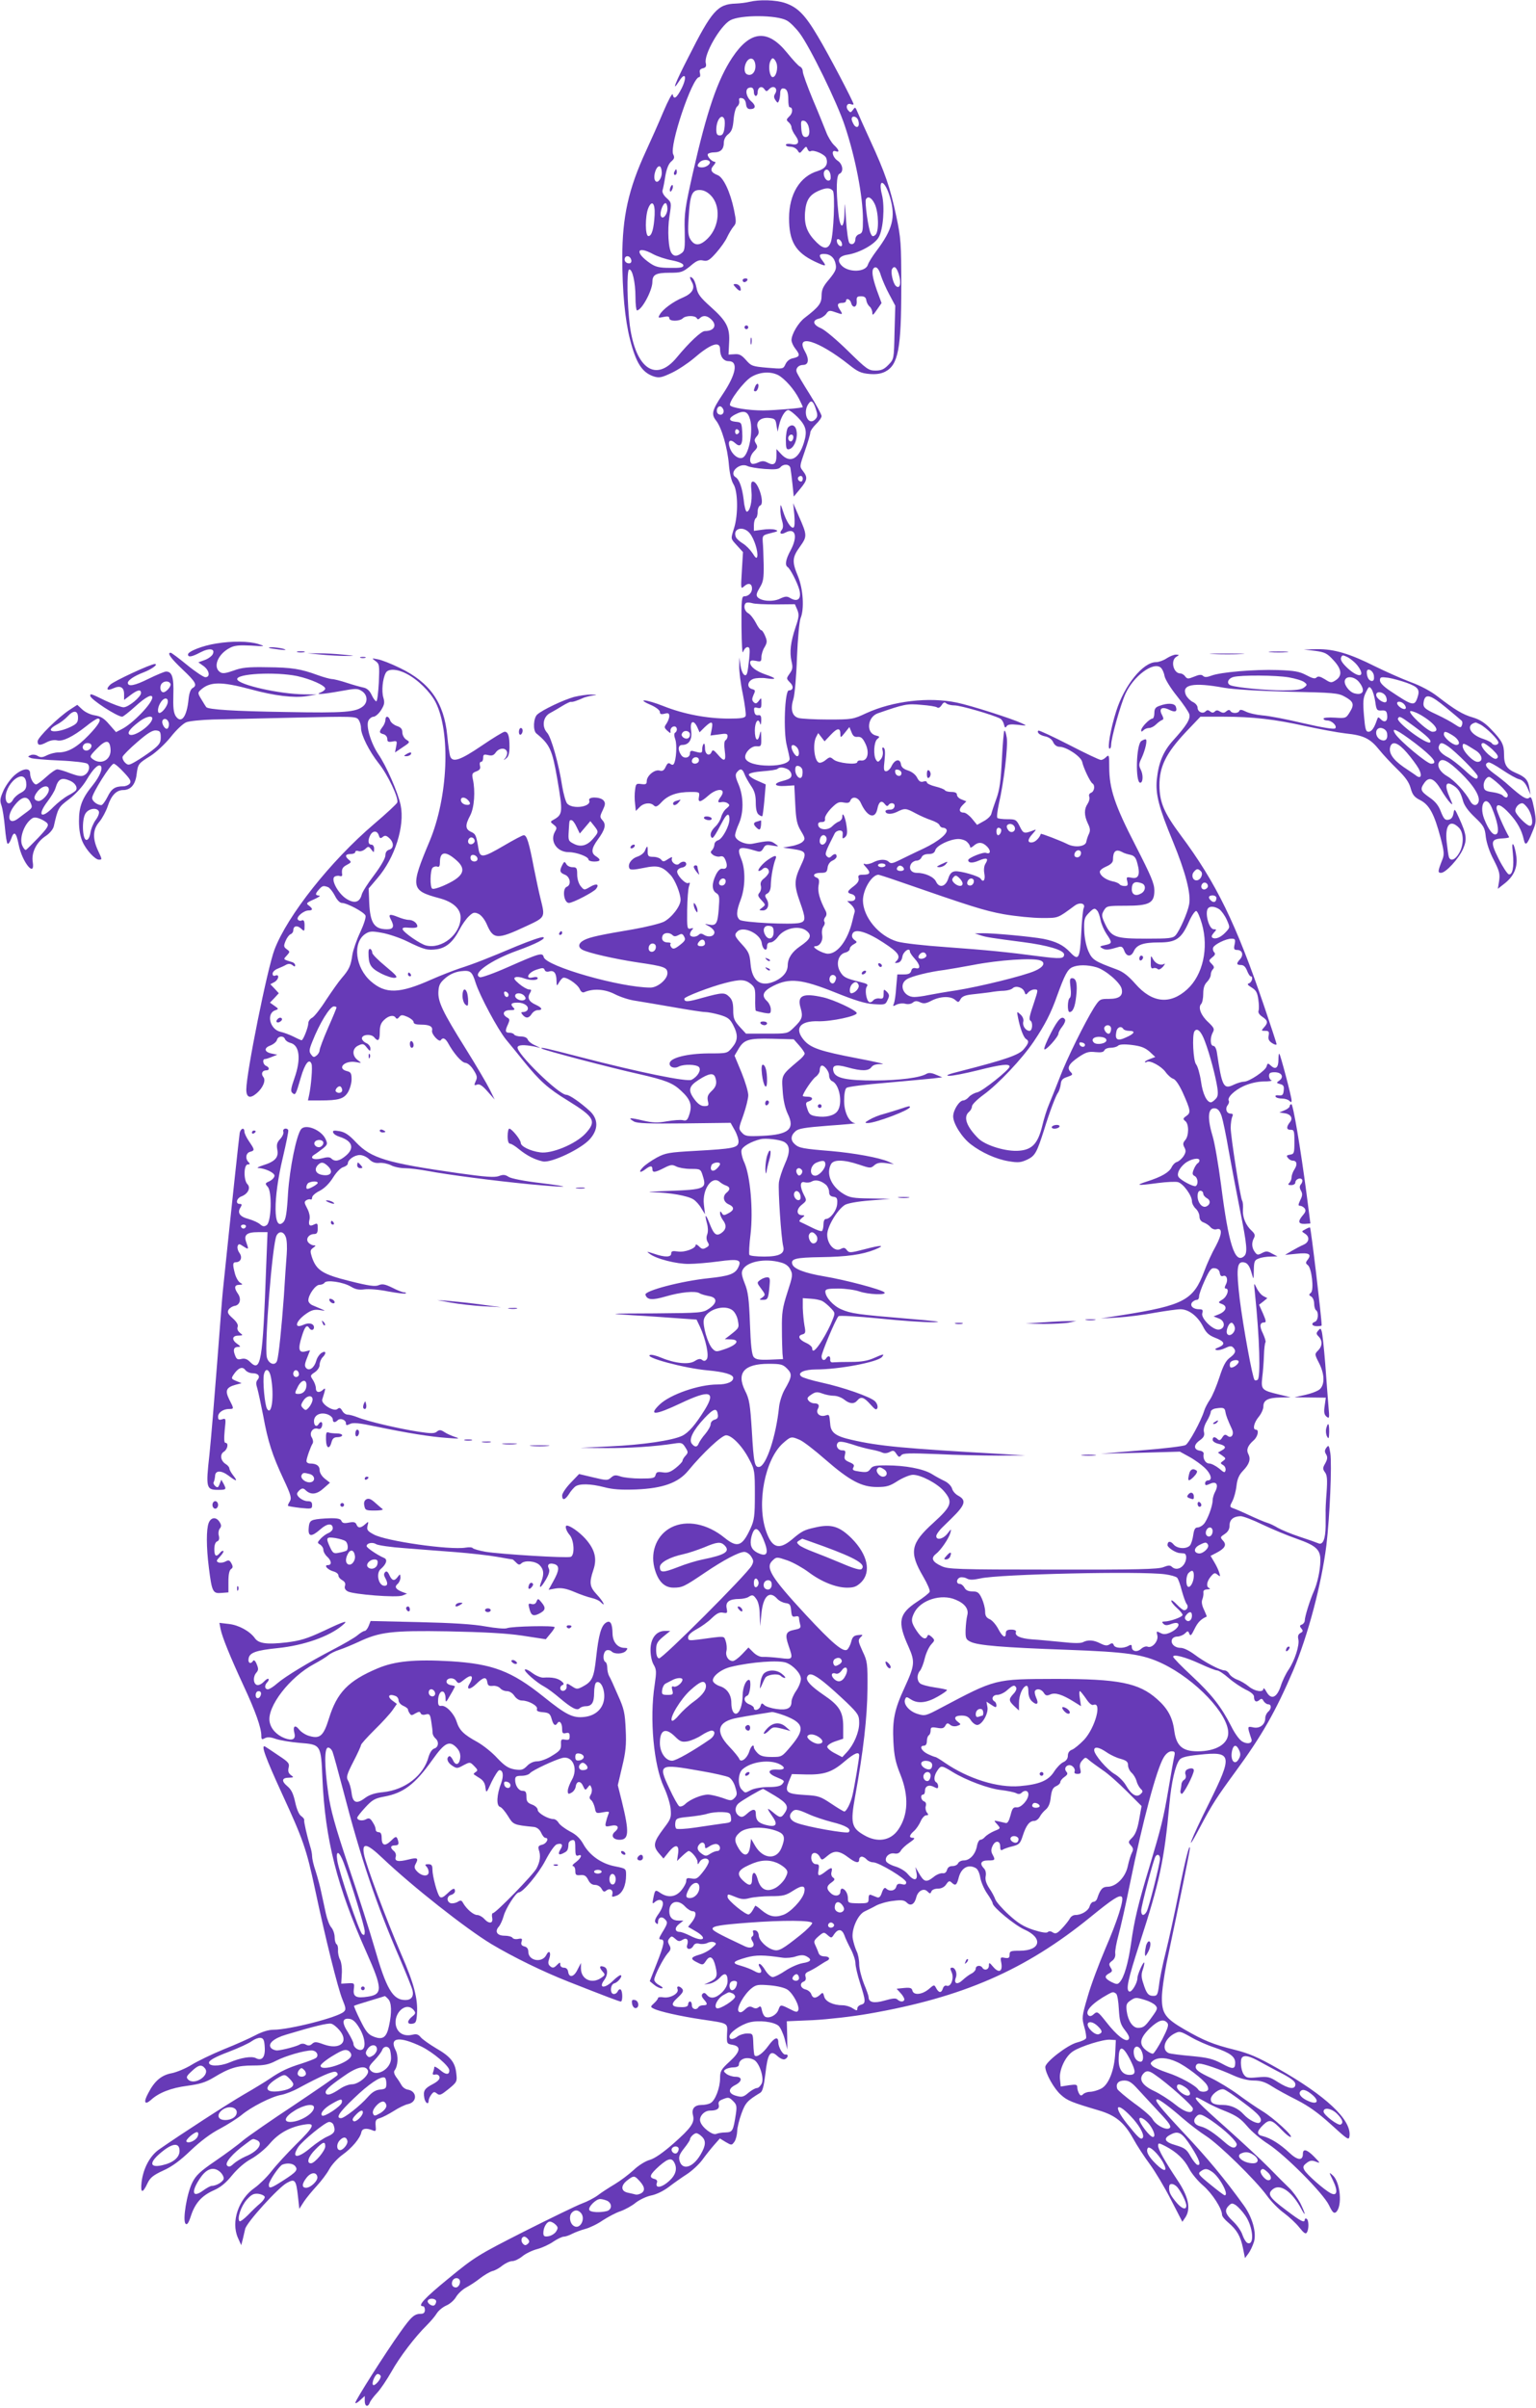 <?xml version="1.0" standalone="no"?>
<!DOCTYPE svg PUBLIC "-//W3C//DTD SVG 20010904//EN"
 "http://www.w3.org/TR/2001/REC-SVG-20010904/DTD/svg10.dtd">
<svg version="1.0" xmlns="http://www.w3.org/2000/svg"
 width="817pt" height="1280pt" viewBox="0 0 817 1280"
 preserveAspectRatio="xMidYMid meet">
<g transform="translate(0,1280) scale(0.1,-0.1)"
fill="#673ab7" stroke="none">
<path d="M3985 12790 c-16 -4 -48 -8 -71 -9 -97 -3 -127 -36 -254 -288 -69
-134 -90 -190 -48 -125 33 53 44 24 14 -37 -27 -53 -42 -63 -48 -33 -2 9 -24
-32 -50 -93 -25 -60 -67 -154 -92 -208 -93 -201 -126 -349 -126 -567 0 -179
14 -328 41 -434 32 -126 64 -176 126 -197 29 -9 41 -7 96 19 34 16 86 51 116
76 90 78 141 96 141 50 0 -39 18 -64 46 -64 52 0 40 -69 -32 -176 -57 -85 -62
-106 -35 -140 30 -38 61 -146 68 -234 4 -46 13 -87 25 -105 23 -38 25 -160 3
-231 -19 -62 -20 -55 16 -95 l31 -34 -6 -99 c-6 -98 -6 -99 13 -82 22 20 41
14 41 -13 0 -22 -19 -41 -41 -41 -14 0 -16 -17 -15 -160 1 -100 4 -150 9 -135
5 14 15 25 23 25 12 0 14 -11 9 -62 -4 -35 -8 -69 -11 -76 -8 -27 -29 -4 -35
39 l-6 44 -1 -46 c-1 -25 7 -92 19 -148 11 -56 18 -109 15 -117 -4 -11 -26
-14 -89 -14 -117 0 -241 24 -347 66 -93 37 -151 42 -67 6 27 -12 47 -28 47
-37 0 -11 6 -14 25 -9 20 5 25 2 25 -13 0 -10 -7 -28 -15 -40 -13 -18 -12 -22
4 -37 18 -16 19 -16 17 0 0 10 7 20 17 22 18 4 24 -22 8 -33 -6 -3 -6 -17 1
-36 10 -29 5 -109 -8 -130 -4 -6 -10 -6 -18 0 -10 8 -16 4 -25 -15 -9 -20 -17
-25 -34 -20 -26 6 -67 -28 -67 -57 0 -16 -6 -18 -29 -15 -27 4 -29 1 -33 -31
-3 -20 -3 -53 0 -74 l4 -38 20 20 c21 23 58 27 76 9 10 -10 19 -6 42 19 34 36
82 53 154 53 46 0 48 -1 44 -25 -7 -33 7 -32 49 5 48 43 98 40 68 -4 -20 -27
-19 -35 3 -30 9 2 24 0 32 -6 13 -9 12 -13 -6 -28 -12 -9 -24 -30 -28 -45 -4
-16 -18 -39 -31 -51 -24 -23 -32 -46 -19 -59 6 -6 16 8 60 91 21 39 34 41 34
7 0 -36 -38 -106 -61 -112 -10 -3 -19 -13 -19 -22 0 -9 -6 -23 -12 -30 -11
-10 -9 -15 5 -26 10 -7 27 -11 37 -8 15 4 22 -2 30 -22 12 -31 5 -47 -18 -43
-10 2 -23 -10 -34 -32 -23 -47 -22 -82 1 -97 18 -11 19 -20 14 -85 -6 -79 -14
-91 -53 -83 -25 5 -25 5 3 -10 15 -9 27 -22 27 -31 0 -21 -29 -29 -53 -15 -14
9 -22 10 -30 2 -15 -15 -47 -14 -47 2 0 7 5 18 11 24 9 9 7 11 -7 7 -19 -5
-20 1 -19 98 1 57 5 114 10 127 6 17 5 22 -3 17 -15 -9 -64 43 -60 63 2 9 13
17 26 19 12 2 22 10 22 18 0 17 -22 18 -38 2 -14 -14 -45 9 -38 29 4 9 -2 8
-21 -4 -22 -15 -27 -15 -37 -2 -6 7 -24 14 -41 14 -26 0 -30 4 -30 28 1 33 -3
34 -14 6 -4 -12 -22 -27 -41 -33 -33 -11 -54 -43 -41 -64 4 -7 26 -6 74 4 76
16 100 9 144 -38 24 -26 53 -98 53 -132 0 -33 -47 -94 -89 -116 -21 -10 -94
-28 -162 -40 -172 -29 -230 -41 -261 -57 -32 -16 -36 -38 -10 -52 31 -17 173
-49 292 -67 145 -21 160 -27 160 -58 0 -32 -52 -76 -90 -76 -160 0 -555 113
-568 162 -6 26 -22 21 -190 -53 -74 -33 -142 -57 -149 -54 -46 17 56 90 197
141 101 36 160 67 138 72 -9 2 -72 -20 -140 -48 -152 -64 -225 -93 -303 -118
-33 -11 -100 -37 -150 -59 -170 -76 -244 -78 -322 -10 -84 73 -99 207 -29 253
22 14 35 15 88 5 34 -6 94 -26 133 -45 92 -45 109 -49 160 -42 50 8 86 40 120
106 13 25 35 56 49 69 22 21 29 23 51 13 15 -7 33 -30 44 -55 35 -82 55 -83
209 -11 103 48 102 46 78 143 -8 31 -24 106 -36 166 -26 137 -38 175 -54 175
-7 0 -54 -25 -105 -55 -113 -66 -128 -68 -136 -17 -12 72 -15 79 -40 90 -30
14 -32 35 -4 87 22 42 28 130 14 193 -6 28 -3 33 18 41 19 7 24 15 20 30 -3
12 -1 21 6 21 6 0 11 9 11 21 0 18 4 20 26 15 20 -5 30 -2 41 14 17 24 51 27
59 5 4 -8 0 -23 -7 -33 -13 -15 -12 -16 4 -3 12 9 17 28 17 61 0 57 -7 80 -26
80 -7 0 -63 -34 -123 -75 -112 -76 -153 -90 -166 -57 -4 9 -11 59 -16 111 -17
175 -92 283 -252 360 -45 22 -98 43 -117 46 -34 7 -34 6 -13 -9 21 -15 22 -22
18 -114 -3 -53 -8 -98 -13 -100 -4 -1 -16 13 -25 33 -11 24 -25 36 -44 40 -15
3 -55 14 -88 25 -33 11 -69 20 -80 20 -11 1 -45 10 -75 21 -90 33 -138 41
-270 42 -102 2 -135 -2 -178 -18 -40 -14 -57 -17 -70 -9 -42 26 -14 97 51 130
24 13 50 15 112 12 76 -5 78 -4 40 8 -50 16 -140 17 -225 3 -72 -11 -150 -42
-150 -58 0 -17 21 -13 66 11 48 25 81 20 65 -11 -6 -10 -25 -24 -43 -30 l-33
-12 28 -20 c31 -23 37 -59 9 -59 -9 0 -53 29 -97 65 -44 36 -83 65 -87 65 -21
0 -1 -28 62 -88 72 -68 81 -85 54 -100 -10 -6 -18 -27 -21 -58 -9 -95 -39
-135 -69 -90 -11 19 -14 46 -12 114 3 92 -7 122 -39 122 -8 0 -51 -18 -94 -39
-72 -36 -109 -43 -109 -21 0 14 35 37 82 55 45 17 83 45 61 45 -22 0 -218 -91
-237 -110 -25 -25 -16 -34 17 -19 37 17 57 5 57 -31 l0 -31 33 25 c38 29 57
33 57 12 0 -21 -67 -76 -93 -76 -12 0 -55 16 -96 35 -80 39 -81 39 -81 26 0
-18 143 -111 170 -111 5 0 37 25 70 55 55 50 90 68 90 47 0 -31 -103 -138
-162 -168 l-31 -16 -36 41 c-27 32 -45 43 -76 48 -23 3 -52 17 -67 31 l-27 25
-40 -26 c-64 -42 -171 -148 -171 -168 0 -23 12 -24 50 -4 17 9 40 13 54 9 29
-7 83 19 154 75 28 23 56 41 62 41 24 0 6 -32 -49 -89 -62 -64 -109 -91 -161
-91 -17 0 -44 -7 -60 -15 -23 -12 -34 -13 -49 -4 -10 7 -26 9 -37 5 -18 -8
-18 -8 1 -16 11 -4 80 -10 153 -13 74 -3 139 -11 147 -17 17 -14 8 -48 -17
-61 -14 -8 -33 -5 -74 10 -30 12 -61 21 -70 21 -8 0 -34 -18 -58 -40 -24 -22
-48 -40 -54 -40 -14 0 -32 33 -32 59 0 31 -38 27 -80 -8 -20 -16 -46 -52 -60
-80 -20 -45 -22 -56 -12 -84 6 -18 14 -69 18 -115 4 -45 10 -85 14 -87 5 -3
13 9 19 25 15 45 27 37 40 -29 18 -94 89 -181 75 -93 -8 50 21 107 71 139 20
14 37 34 41 50 22 97 24 102 82 145 35 27 71 66 93 103 35 59 62 85 75 73 12
-13 -6 -56 -41 -100 -58 -71 -75 -114 -75 -193 0 -47 7 -83 19 -110 20 -45 67
-95 87 -95 18 0 18 0 -6 51 -29 64 -26 111 9 151 15 18 36 57 45 85 18 55 46
83 81 83 39 0 64 28 71 79 8 61 8 61 75 103 31 20 78 64 107 100 28 36 65 71
82 78 16 7 80 13 142 15 62 1 259 6 437 10 307 7 325 7 338 -11 7 -10 13 -29
13 -43 0 -38 43 -124 95 -190 48 -60 107 -185 98 -207 -2 -7 -58 -59 -124
-115 -231 -197 -460 -486 -529 -667 -38 -100 -150 -656 -150 -744 0 -43 20
-50 55 -20 34 29 50 69 36 86 -14 17 -7 36 15 36 19 0 18 16 -1 24 -16 6 -21
36 -6 36 5 0 22 5 38 12 l28 11 -29 6 c-41 8 -44 30 -8 43 17 7 33 20 35 30 6
21 35 24 43 4 3 -8 16 -17 28 -20 50 -12 58 -86 22 -188 -19 -54 -21 -70 -11
-78 16 -14 18 -12 45 82 22 75 45 104 57 72 6 -16 -2 -115 -13 -166 l-6 -28
65 0 c98 0 126 8 148 44 10 17 19 48 19 68 0 32 -4 39 -25 44 -55 14 -12 58
47 48 33 -6 33 -6 11 10 -32 24 -30 63 3 78 23 11 29 10 45 -11 17 -21 19 -21
19 -4 0 10 -10 23 -22 28 -13 6 -23 17 -23 25 0 21 49 25 65 6 21 -26 30 -18
30 27 0 33 6 49 23 65 25 24 52 28 62 11 5 -7 11 -5 18 4 10 13 17 13 45 1 17
-8 32 -20 32 -28 0 -9 13 -13 39 -13 46 0 64 -10 59 -32 -4 -19 39 -65 47 -50
10 15 23 10 37 -14 31 -57 74 -106 93 -107 12 -1 30 -16 43 -37 20 -31 22 -41
12 -61 -9 -21 -9 -24 7 -18 13 5 28 -4 56 -36 l38 -43 -27 55 c-15 30 -72 127
-127 215 -124 198 -149 251 -145 306 2 34 10 47 40 72 23 19 52 31 80 34 50 6
59 -1 78 -62 22 -69 118 -248 162 -302 24 -29 66 -80 93 -114 85 -105 129
-145 234 -209 144 -89 156 -110 94 -177 -52 -55 -179 -108 -240 -99 -53 7
-103 32 -103 50 0 17 -48 76 -61 76 -5 0 -9 -18 -9 -40 0 -26 5 -40 13 -40 7
0 28 -13 47 -29 43 -35 85 -56 127 -65 44 -10 206 67 251 119 45 51 45 105 0
148 -49 45 -109 87 -126 87 -40 0 -269 224 -259 253 4 13 34 14 87 4 l35 -8
-31 15 c-17 7 -34 21 -37 30 -4 10 -18 16 -36 16 -16 0 -33 5 -36 10 -3 6 -15
10 -26 10 -22 0 -24 9 -7 45 10 23 10 28 -5 36 -29 17 -20 39 15 39 25 0 29 3
20 12 -20 20 -14 28 22 28 35 0 63 -21 51 -40 -3 -5 -13 -10 -22 -10 -13 0
-13 -3 -3 -15 17 -20 33 -19 48 5 7 11 21 20 32 20 29 0 24 13 -11 29 -36 16
-46 37 -30 62 9 16 8 19 -6 19 -10 1 -33 14 -52 30 -26 22 -31 31 -19 35 8 3
27 1 42 -5 35 -13 76 -13 76 0 0 6 -11 8 -26 4 -43 -11 -26 26 19 41 33 11 39
11 44 -1 3 -9 13 -12 25 -8 25 7 38 -10 38 -51 1 -28 2 -28 12 -10 6 11 16 23
21 26 15 10 77 -31 90 -58 7 -16 16 -22 26 -17 48 20 108 16 161 -11 29 -15
78 -31 109 -35 31 -5 121 -20 201 -34 79 -14 156 -26 170 -26 15 0 50 -7 78
-15 44 -13 55 -22 72 -55 27 -52 25 -82 -6 -119 -26 -31 -26 -31 -127 -31
-112 -1 -200 -23 -205 -51 -4 -21 24 -32 48 -19 27 14 96 12 108 -3 13 -16 -7
-50 -39 -67 -23 -13 -277 39 -594 121 -185 48 -213 54 -204 45 7 -8 370 -103
514 -135 145 -33 184 -48 228 -90 48 -44 59 -74 45 -121 -11 -35 -16 -40 -36
-35 -12 3 -50 0 -85 -6 -50 -9 -74 -8 -127 4 -71 17 -84 16 -48 -5 18 -10 78
-12 268 -10 l246 3 23 -41 c12 -22 21 -50 19 -63 -4 -29 -30 -34 -228 -45
-143 -8 -160 -11 -207 -36 -29 -16 -62 -39 -74 -52 -25 -26 -15 -32 15 -9 25
19 36 19 36 0 0 -20 13 -19 62 6 35 18 44 19 65 8 14 -7 48 -13 77 -13 52 0
53 0 65 -40 20 -65 9 -70 -182 -77 -89 -3 -128 -6 -86 -7 94 -2 187 -19 217
-38 13 -8 32 -29 42 -47 l20 -32 -6 51 c-10 81 43 157 84 121 9 -8 25 -17 35
-20 21 -8 22 -21 2 -37 -23 -19 -18 -49 10 -62 32 -14 32 -31 -1 -48 -22 -12
-27 -12 -34 0 -8 13 -10 13 -10 -1 0 -8 7 -24 15 -35 21 -27 18 -50 -7 -68
-28 -20 -41 -9 -64 50 -20 52 -28 53 -14 2 6 -21 7 -45 2 -59 -6 -15 -5 -30 2
-42 9 -14 8 -20 -4 -27 -21 -13 -26 -12 -44 6 -9 8 -16 11 -16 5 0 -18 -59
-40 -95 -34 -28 4 -35 2 -35 -11 0 -20 -33 -21 -91 -1 -40 13 -42 13 -24 0 34
-27 144 -55 209 -54 33 0 104 6 156 13 111 15 128 10 105 -35 -17 -32 -50 -43
-155 -54 -146 -15 -344 -67 -337 -88 9 -28 36 -30 108 -9 79 23 157 31 180 17
7 -5 29 -11 49 -15 46 -7 47 -36 1 -67 -33 -22 -41 -23 -290 -25 -252 -1 -254
-1 -116 -10 77 -4 185 -12 240 -16 l100 -7 18 -38 c31 -67 50 -156 36 -173 -8
-10 -15 -11 -25 -3 -9 7 -19 6 -38 -6 -31 -21 -106 -13 -178 17 -26 11 -53 18
-60 15 -36 -12 182 -71 307 -82 87 -8 135 -22 135 -40 0 -21 -33 -35 -84 -35
-99 0 -252 -53 -308 -107 -62 -60 -23 -57 112 7 154 73 189 65 130 -32 -51
-82 -87 -124 -122 -141 -53 -25 -212 -48 -383 -56 l-160 -8 135 -1 c124 -1
264 8 366 24 38 6 44 4 59 -20 16 -25 16 -28 1 -45 -9 -9 -16 -22 -16 -27 0
-5 -16 -22 -36 -38 -28 -22 -43 -27 -69 -23 -27 4 -34 2 -38 -14 -4 -17 -15
-19 -80 -19 -41 0 -88 5 -106 11 -27 9 -35 8 -51 -6 -18 -16 -23 -16 -94 1
l-76 18 -45 -47 c-25 -26 -45 -56 -45 -67 0 -28 15 -25 36 7 9 16 25 33 33 40
22 17 82 16 155 -3 45 -12 90 -15 171 -12 140 6 222 35 275 99 79 96 179 189
202 189 31 0 88 -59 124 -130 28 -52 29 -62 29 -185 0 -114 -3 -136 -23 -180
-44 -96 -70 -105 -138 -50 -92 75 -202 97 -284 55 -74 -38 -111 -124 -90 -212
18 -72 52 -108 102 -108 47 0 57 5 168 80 99 67 181 110 209 110 11 0 28 -11
36 -24 14 -21 14 -28 3 -49 -25 -46 -478 -499 -493 -493 -10 3 -15 19 -15 45
0 33 6 44 37 70 l38 31 -28 0 c-47 0 -77 -40 -77 -101 0 -30 7 -63 17 -79 15
-26 15 -38 5 -107 -28 -181 -5 -427 49 -543 17 -36 33 -87 36 -115 4 -47 2
-54 -37 -105 -54 -72 -58 -92 -27 -130 l26 -30 29 36 c36 44 57 38 48 -14 l-5
-35 27 26 c16 15 31 27 35 27 14 0 47 -40 47 -57 1 -17 1 -17 11 -1 13 23 49
24 49 2 0 -9 -14 -34 -32 -56 -27 -34 -35 -39 -60 -34 -23 4 -28 2 -28 -13 0
-11 -12 -33 -26 -50 -30 -36 -70 -41 -110 -15 -29 20 -30 19 -39 -26 -6 -29
-5 -33 6 -23 7 7 19 13 26 13 26 0 25 -31 -2 -71 -22 -30 -25 -43 -17 -51 9
-9 12 -8 12 4 0 25 20 33 37 15 16 -16 15 -22 -17 -74 -16 -27 -17 -33 -5 -33
23 0 18 -26 -22 -128 l-37 -94 23 -19 c13 -11 31 -19 40 -19 10 1 6 6 -11 16
-16 8 -28 21 -28 30 0 20 48 114 72 141 16 17 18 25 8 43 -9 16 -9 25 1 36 10
13 14 12 31 -3 15 -14 23 -15 38 -5 23 14 34 1 25 -28 -8 -25 20 -28 33 -4 6
12 17 15 32 11 13 -3 32 -1 42 4 11 6 27 8 36 4 15 -6 13 -10 -11 -30 -15 -14
-45 -30 -67 -36 -48 -14 -50 -23 -10 -42 27 -14 30 -14 45 9 21 32 39 22 51
-31 12 -51 7 -63 -33 -82 l-28 -13 30 5 c17 3 40 17 53 31 26 30 42 24 42 -17
0 -20 -10 -40 -29 -60 -33 -32 -62 -37 -81 -14 -9 11 -16 13 -23 6 -7 -7 -5
-16 6 -29 22 -24 21 -32 -2 -32 -11 0 -23 -4 -26 -10 -11 -18 -35 -11 -35 10
0 11 -4 20 -10 20 -5 0 -10 -7 -10 -15 0 -10 -10 -15 -32 -15 -58 0 -64 14
-24 50 28 26 33 36 25 47 -15 18 -33 17 -25 -2 8 -22 -38 -48 -74 -43 -16 3
-30 1 -30 -3 0 -5 -9 -17 -21 -28 -20 -18 -20 -20 -2 -29 29 -15 140 -40 253
-57 148 -22 140 -17 137 -78 -2 -50 -1 -52 28 -57 48 -8 44 -36 -14 -89 -46
-42 -51 -52 -51 -89 0 -51 -26 -119 -51 -132 -10 -6 -31 -10 -47 -10 -38 0
-55 -20 -46 -55 10 -39 -10 -67 -105 -151 -55 -48 -98 -78 -125 -86 -23 -6
-61 -30 -86 -54 -25 -23 -70 -57 -100 -75 -30 -18 -71 -44 -90 -59 -19 -14
-57 -34 -85 -44 -27 -10 -165 -77 -306 -148 -246 -125 -263 -135 -403 -250
-130 -106 -168 -148 -136 -148 6 0 10 -9 10 -20 0 -13 -7 -20 -19 -20 -37 0
-52 -13 -113 -99 -78 -109 -238 -361 -238 -374 0 -6 11 0 25 13 l25 23 0 -26
c0 -30 17 -36 27 -9 3 9 21 33 39 52 18 19 52 70 76 112 44 79 126 186 189
248 19 19 43 47 52 62 10 16 33 34 51 42 19 8 42 28 52 46 11 18 35 40 54 50
19 10 53 32 74 49 22 17 51 34 65 38 14 3 39 17 54 30 16 12 39 23 52 23 13 0
37 12 54 26 17 14 52 31 79 38 26 7 65 25 86 40 21 14 46 26 55 26 9 0 29 7
44 15 16 8 47 20 70 26 23 6 65 26 92 45 28 18 70 41 95 49 25 9 62 29 82 46
21 16 57 33 82 38 26 5 64 23 93 45 26 20 70 51 98 69 27 18 64 52 82 77 18
25 46 60 62 78 l30 34 31 -19 c31 -18 32 -18 46 1 8 11 14 36 15 55 0 20 11
63 23 96 21 57 31 68 100 110 12 7 19 35 27 100 12 108 26 130 63 96 15 -14
32 -21 40 -18 18 7 22 28 4 25 -13 -3 -38 38 -38 64 0 34 -20 28 -52 -16 -30
-42 -63 -65 -74 -53 -3 3 -6 30 -7 61 -2 55 -2 56 -33 56 -16 0 -39 -7 -50
-15 -25 -19 -44 -19 -44 -1 0 21 58 62 106 75 50 13 128 4 155 -18 10 -9 25
-41 33 -71 l14 -55 -1 75 -2 75 140 6 c77 4 210 19 295 34 501 87 833 232
1179 513 119 97 156 121 168 108 13 -13 -24 -128 -88 -276 -34 -80 -77 -194
-94 -255 -31 -105 -31 -112 -18 -159 8 -26 12 -54 10 -61 -3 -7 -25 -17 -49
-23 -50 -13 -168 -104 -168 -130 0 -33 47 -117 83 -148 34 -31 57 -40 202 -83
88 -26 134 -63 182 -149 20 -37 60 -98 89 -137 28 -38 79 -123 112 -188 l61
-118 17 25 c29 46 15 110 -43 196 -69 104 -103 164 -103 184 0 15 4 15 39 -3
59 -31 100 -69 126 -120 13 -25 46 -65 74 -89 48 -41 101 -123 101 -156 0 -8
15 -26 33 -41 46 -39 65 -72 78 -134 l11 -55 18 24 c10 13 23 41 30 63 14 48
-8 129 -54 193 -101 140 -192 250 -321 387 -129 138 -160 177 -139 177 11 0
69 -43 134 -100 36 -31 92 -74 125 -95 70 -45 263 -234 323 -316 22 -31 63
-73 91 -93 28 -21 65 -55 82 -77 24 -30 34 -37 40 -27 12 18 11 66 -1 73 -5 3
-10 1 -10 -4 0 -20 -19 -11 -98 49 -91 68 -103 87 -72 112 39 32 103 -12 153
-107 26 -48 19 -19 -7 34 -14 26 -40 62 -58 79 -18 17 -67 66 -108 108 -41 42
-146 139 -232 216 -139 123 -173 158 -152 158 3 0 24 -11 47 -24 23 -14 73
-37 110 -51 53 -22 77 -38 110 -77 23 -28 74 -71 112 -95 91 -59 293 -262 324
-326 18 -38 26 -45 37 -37 35 30 24 159 -17 196 -21 19 -21 18 1 -27 28 -57
22 -86 -12 -68 -35 18 -128 100 -140 123 -9 16 -7 23 11 37 18 14 28 16 49 8
26 -10 26 -9 -7 25 -39 40 -61 46 -61 16 0 -38 -29 -35 -73 7 -48 45 -99 77
-139 87 -36 8 -35 25 1 60 34 32 46 29 100 -28 19 -20 39 -36 45 -36 21 0 -91
102 -149 137 -33 20 -91 60 -130 89 -38 28 -105 69 -147 89 -58 27 -78 42 -78
56 0 12 7 19 18 19 23 0 108 -29 185 -64 36 -16 75 -26 105 -26 36 0 60 -7 96
-30 26 -17 87 -50 135 -74 62 -32 113 -68 181 -130 90 -82 95 -85 98 -61 11
86 -125 214 -383 360 -104 59 -150 79 -230 99 -113 28 -163 49 -264 107 -102
59 -121 85 -121 167 0 37 12 121 25 187 73 345 125 601 124 610 -1 30 -25 -62
-60 -240 -22 -110 -53 -252 -69 -315 -16 -63 -32 -141 -35 -172 -7 -52 -10
-58 -30 -58 -27 0 -37 12 -54 67 -11 32 -11 49 -2 74 6 18 9 34 7 36 -5 6 -36
-63 -36 -82 0 -26 -30 -77 -43 -72 -20 7 -8 63 55 257 106 326 131 442 158
740 11 118 31 203 53 234 10 14 37 21 106 28 175 19 179 -1 52 -257 -99 -198
-133 -289 -49 -130 65 123 90 161 188 295 141 192 215 321 309 541 78 185 150
457 176 664 18 152 30 428 21 490 -7 42 -9 45 -21 29 -10 -14 -10 -22 -1 -36
8 -14 7 -25 -5 -47 -14 -24 -14 -30 -2 -47 12 -15 14 -38 9 -109 -4 -49 -6
-97 -5 -105 0 -8 0 -41 0 -73 -1 -70 -15 -102 -39 -91 -9 4 -54 20 -100 35
-46 15 -97 37 -115 47 -18 11 -43 23 -57 27 -14 4 -56 22 -95 40 -38 18 -78
35 -88 38 -16 6 -17 9 -2 37 9 17 19 54 22 82 4 36 14 58 34 79 34 35 43 62
29 89 -12 23 -4 45 29 74 22 20 29 56 11 56 -19 0 -10 38 15 68 14 17 25 41
25 56 0 33 25 46 92 47 l53 1 -58 14 c-97 23 -100 27 -93 92 4 32 8 85 9 119
1 34 5 64 8 67 3 4 -3 24 -13 46 -20 40 -18 60 7 60 11 0 9 10 -7 47 l-21 47
22 17 22 18 -21 11 c-12 6 -28 26 -36 43 -15 31 -15 31 -9 -28 25 -239 31
-450 14 -460 -6 -4 -13 -4 -16 -1 -11 11 -61 286 -79 430 -18 153 -15 196 15
196 24 0 37 -16 49 -60 10 -35 10 -35 11 18 1 47 4 54 27 62 14 6 42 10 62 10
l37 1 -29 15 c-24 14 -32 14 -53 3 -22 -12 -27 -11 -39 6 -16 22 -18 49 -4 74
7 14 4 23 -11 37 -32 29 -50 71 -48 112 2 21 0 43 -4 49 -10 16 -61 341 -61
388 0 22 4 48 8 58 6 12 4 17 -8 17 -22 0 -31 26 -16 45 6 8 9 18 6 23 -10 17
27 54 78 78 33 15 71 24 106 25 30 0 49 3 43 6 -7 2 -13 13 -13 24 0 15 7 19
30 19 37 0 51 -25 25 -44 -17 -12 -17 -13 4 -19 18 -4 22 -12 19 -34 -2 -23
-7 -28 -26 -26 -13 2 -21 -1 -17 -7 3 -6 19 -10 34 -10 15 0 32 -5 39 -12 9
-9 12 -9 12 2 0 19 -59 242 -65 248 -3 3 -5 -11 -5 -31 0 -43 -15 -55 -39 -33
-17 16 -19 15 -24 -3 -6 -23 -92 -81 -120 -81 -10 0 -35 -7 -54 -16 -55 -27
-63 -11 -90 169 -3 22 -11 37 -19 37 -17 0 -19 43 -3 72 10 18 6 25 -24 54
-39 35 -56 79 -38 97 6 6 11 30 11 54 0 30 6 49 20 63 11 11 20 28 20 38 0 10
5 23 11 29 9 9 7 16 -6 29 -17 17 -16 19 3 35 15 11 18 19 10 27 -6 6 -8 17
-5 25 7 17 68 47 97 47 20 0 22 -4 17 -30 -6 -25 -3 -30 14 -30 27 0 35 -27
15 -49 -21 -23 -20 -31 5 -31 14 0 24 -10 32 -30 6 -16 15 -30 19 -30 15 0 8
-31 -8 -37 -12 -4 -9 -9 14 -23 23 -14 30 -27 35 -64 4 -25 4 -52 1 -60 -3 -9
5 -21 20 -31 30 -20 32 -32 9 -57 -15 -17 -15 -18 7 -18 18 0 22 -4 18 -25 -4
-18 1 -29 18 -40 13 -9 24 -11 24 -6 0 5 -30 96 -66 202 -149 438 -255 656
-444 909 -89 120 -112 174 -113 265 0 100 35 171 140 283 l78 82 120 0 c160 0
276 -14 439 -50 74 -16 170 -34 213 -39 97 -10 131 -27 180 -88 21 -26 64 -72
96 -103 41 -40 61 -67 70 -99 10 -37 20 -49 52 -65 48 -25 74 -74 107 -198 20
-77 21 -91 9 -120 -24 -61 -24 -68 -6 -68 25 0 94 75 117 127 22 50 19 76 -20
162 -25 55 -26 55 -31 26 -4 -21 -13 -31 -28 -33 -17 -3 -24 6 -39 43 -12 33
-30 55 -61 76 -47 33 -51 43 -27 77 25 36 53 24 88 -35 17 -29 39 -60 49 -70
16 -16 15 -12 -3 30 -26 59 -21 84 12 66 32 -17 46 -37 59 -84 7 -27 28 -56
64 -90 47 -45 53 -55 58 -104 4 -32 20 -81 42 -122 30 -59 34 -74 29 -111 l-7
-43 33 26 c51 39 72 85 66 142 -3 26 -10 55 -15 65 -8 12 -9 0 -4 -45 7 -72
-2 -116 -22 -111 -7 2 -32 39 -54 83 -45 90 -42 105 22 108 20 1 36 4 34 7
-26 45 -67 139 -67 153 0 29 26 19 69 -28 42 -46 65 -88 76 -138 8 -37 18 -28
45 39 22 52 22 59 10 125 -11 55 -16 67 -26 58 -14 -12 -39 4 -109 66 -18 17
-54 45 -80 64 -43 32 -52 50 -28 58 6 2 39 -16 74 -40 36 -24 76 -47 91 -50
17 -5 31 -19 42 -44 l17 -38 -6 34 c-7 44 -20 60 -72 82 -49 21 -63 43 -63 99
0 52 -11 73 -69 133 -33 35 -60 52 -97 63 -53 15 -96 41 -188 112 -33 26 -90
57 -143 76 -48 18 -133 56 -188 83 -135 68 -219 93 -309 92 l-71 -2 60 -7 c52
-7 64 -13 97 -49 45 -48 49 -83 13 -107 -23 -15 -27 -15 -58 5 -25 15 -36 18
-45 9 -8 -8 -22 -4 -54 13 -36 19 -62 24 -153 27 -122 4 -303 -11 -352 -30
-24 -9 -36 -9 -44 -1 -8 8 -21 7 -47 -4 -32 -13 -37 -13 -48 1 -6 9 -18 16
-26 16 -37 0 -54 70 -20 89 16 10 15 10 -3 11 -11 0 -33 -9 -50 -20 -16 -11
-42 -20 -56 -20 -69 0 -168 -122 -212 -261 -30 -94 -48 -199 -35 -199 4 0 8 8
8 19 0 36 49 212 76 272 43 95 148 173 188 140 8 -7 17 -26 20 -44 3 -18 33
-66 66 -107 33 -41 63 -85 66 -97 7 -25 -15 -61 -87 -140 -52 -58 -77 -118
-86 -208 -7 -78 10 -145 86 -329 67 -163 97 -278 86 -334 -8 -44 -50 -139 -72
-164 -14 -16 -35 -18 -155 -18 -164 0 -185 7 -219 76 -20 43 -21 50 -8 73 15
25 18 26 115 26 128 0 154 14 154 81 0 37 -17 77 -100 239 -110 213 -140 302
-140 417 0 63 -1 68 -16 54 -8 -9 -21 -16 -28 -16 -8 0 -84 36 -171 81 -86 44
-159 78 -162 75 -10 -10 8 -25 38 -31 18 -4 35 -16 41 -31 7 -15 20 -24 34
-24 36 0 113 -51 120 -80 7 -33 43 -108 55 -115 15 -10 10 -42 -7 -49 -10 -4
-14 -12 -10 -22 3 -9 -1 -25 -9 -37 -19 -28 -19 -61 1 -104 13 -26 14 -39 6
-56 -6 -12 -12 -31 -14 -42 -4 -26 -62 -33 -103 -11 -32 16 -138 57 -139 53
-6 -20 -28 -43 -45 -45 -27 -4 -27 15 2 46 20 23 21 25 2 17 -48 -18 -52 -17
-71 22 -18 36 -22 38 -66 38 -25 0 -50 3 -53 7 -4 4 0 37 8 75 27 116 49 305
42 351 -4 24 -9 41 -13 37 -3 -3 -9 -72 -13 -153 -6 -114 -12 -160 -29 -207
-12 -33 -24 -69 -27 -81 -2 -11 -21 -29 -40 -39 l-36 -20 -27 33 c-14 17 -34
32 -43 32 -26 0 -29 18 -7 40 l20 20 -25 10 c-14 5 -25 16 -25 25 0 10 -10 15
-29 15 -17 0 -32 4 -35 9 -3 5 -26 14 -51 20 -25 6 -45 16 -45 22 0 6 -9 8
-19 4 -14 -4 -23 1 -33 21 -8 16 -27 31 -48 38 -25 8 -36 18 -38 34 -5 31 -33
25 -50 -11 -7 -15 -20 -27 -29 -27 -12 0 -14 10 -8 59 4 40 3 61 -5 66 -7 4
-9 -1 -5 -17 3 -13 0 -31 -9 -43 -14 -17 -17 -18 -26 -5 -16 24 -12 96 6 111
15 12 14 14 -7 19 -54 13 -46 98 10 118 141 49 156 52 231 45 41 -3 80 -9 85
-14 7 -5 16 1 24 13 9 15 16 17 24 9 6 -6 26 -11 45 -11 30 0 201 -49 242 -70
8 -4 17 -18 20 -31 4 -18 8 -20 14 -10 6 10 23 12 60 8 50 -6 50 -6 21 8 -51
24 -272 95 -346 110 -148 31 -339 9 -483 -57 -68 -32 -75 -33 -201 -33 -71 0
-142 4 -157 8 -35 9 -45 47 -28 101 7 23 16 122 19 221 4 99 13 193 19 208 21
49 14 155 -13 222 -33 79 -32 101 10 159 39 55 39 60 -7 164 l-29 67 6 -62 c3
-37 2 -64 -4 -67 -13 -8 -39 32 -56 86 -13 40 -14 41 -14 13 -1 -17 3 -46 9
-64 7 -24 6 -39 -2 -48 -15 -19 -4 -27 20 -14 53 28 67 -20 27 -95 -27 -50
-31 -79 -15 -89 13 -8 50 -80 61 -118 14 -51 -8 -71 -50 -45 -15 9 -26 8 -53
-5 -38 -18 -100 -13 -119 9 -8 10 -5 22 12 50 19 31 22 49 21 123 -1 47 -3
102 -5 121 -2 34 0 35 43 46 38 9 42 12 23 18 -13 4 -43 4 -68 0 l-45 -6 0 30
c0 17 5 34 10 37 6 3 10 19 10 35 0 15 6 30 14 33 25 10 -11 127 -39 127 -10
0 -12 -12 -8 -52 5 -52 -8 -108 -25 -108 -5 0 -13 27 -16 61 -8 66 -23 109
-43 122 -39 24 22 81 64 59 10 -5 50 -12 90 -15 55 -4 74 -2 84 9 16 19 47 18
53 -3 2 -10 7 -48 11 -85 l7 -68 34 41 c39 47 41 61 15 95 -19 24 -18 25 10
106 16 46 29 90 29 99 0 8 14 28 30 44 17 16 30 35 30 43 0 8 -28 60 -63 116
-35 55 -66 108 -69 117 -8 20 9 39 34 39 29 0 33 30 10 71 -56 98 70 60 234
-70 46 -37 64 -45 108 -49 36 -3 62 1 84 12 70 36 86 122 86 451 0 232 -2 259
-27 377 -32 150 -59 230 -139 403 -33 72 -64 141 -69 154 -9 22 -11 23 -22 7
-12 -16 -14 -16 -26 -2 -15 18 -5 40 15 32 8 -3 14 -3 14 0 0 12 -133 266
-189 359 -69 117 -108 156 -175 179 -51 17 -138 19 -191 6z m200 -99 c17 -9
47 -39 68 -67 54 -71 201 -371 241 -494 56 -167 96 -375 96 -497 0 -63 -2 -72
-20 -78 -11 -3 -20 -15 -20 -25 0 -24 -18 -36 -32 -22 -6 6 -14 62 -18 124 -6
98 -7 103 -8 40 -2 -94 -24 -95 -33 -1 -13 124 -10 199 6 205 24 10 18 52 -10
70 -27 18 -36 60 -10 50 23 -8 18 8 -10 34 -13 13 -32 44 -41 69 -10 25 -41
103 -71 173 -29 70 -53 136 -53 148 0 11 -7 23 -15 26 -8 3 -39 37 -69 74
-103 127 -195 118 -291 -26 -78 -118 -134 -280 -210 -615 -41 -182 -46 -215
-43 -308 2 -92 0 -105 -17 -117 -23 -17 -40 -18 -52 -1 -18 21 -24 124 -12
198 11 71 11 72 -15 96 -16 14 -25 31 -22 41 3 9 10 44 15 77 7 39 18 66 32
77 16 14 18 21 10 37 -23 43 101 411 138 411 5 0 7 9 4 21 -4 15 0 22 16 26
16 4 19 11 15 28 -11 45 77 198 130 227 54 30 248 29 301 -1z m-167 -237 c3
-34 -18 -60 -43 -50 -30 11 -9 90 23 84 11 -2 18 -15 20 -34z m112 11 c10 -27
-2 -75 -20 -75 -14 0 -23 45 -16 75 4 14 11 25 16 25 6 0 15 -11 20 -25z
m-120 -156 c0 -10 5 -19 10 -19 6 0 10 9 10 19 0 27 21 37 35 18 11 -15 13
-15 28 1 23 22 47 1 30 -26 -8 -13 -7 -22 2 -35 11 -16 13 -16 19 -1 3 8 6 27
6 40 0 14 6 24 14 24 21 0 29 -17 29 -61 0 -22 3 -39 7 -39 18 0 18 -31 -1
-48 -17 -17 -18 -20 -4 -32 8 -7 15 -19 15 -27 0 -8 9 -28 21 -44 25 -35 16
-53 -22 -45 -16 3 -29 1 -29 -4 0 -6 11 -10 25 -10 14 0 30 -9 37 -19 11 -18
12 -18 29 3 16 19 18 20 24 4 4 -10 11 -15 16 -12 17 10 78 -17 84 -37 11 -33
-4 -55 -45 -68 -95 -28 -153 -123 -153 -251 0 -123 34 -181 136 -230 60 -28
66 -28 42 4 -21 27 -19 36 8 36 33 0 56 -20 62 -55 5 -25 -1 -38 -34 -79 -33
-38 -41 -56 -41 -88 0 -41 -15 -60 -89 -117 -34 -25 -71 -88 -71 -119 0 -11 9
-31 20 -45 27 -34 25 -43 -10 -51 -19 -3 -34 -15 -42 -32 -12 -26 -12 -26 -96
-19 -80 7 -86 9 -114 41 -24 27 -36 33 -61 31 l-32 -2 3 62 c5 81 -12 115 -97
191 -57 51 -70 69 -76 101 -4 22 -13 45 -21 52 -17 14 -18 5 -3 -22 17 -32 1
-59 -47 -80 -54 -22 -111 -65 -125 -92 -10 -17 -8 -18 20 -12 23 5 31 3 31 -7
0 -17 55 -17 72 0 15 15 64 16 74 1 4 -8 9 -8 17 0 16 16 38 14 59 -6 34 -31
18 -63 -33 -63 -19 0 -83 -60 -149 -140 -111 -135 -219 -61 -250 170 -14 112
-17 292 -4 297 17 6 34 -67 34 -146 0 -39 4 -71 8 -71 25 0 81 104 82 150 0
40 18 50 91 50 62 0 70 3 110 35 33 29 48 35 69 30 23 -5 34 1 70 42 23 26 50
64 58 83 9 19 24 44 33 55 16 18 16 26 3 90 -20 96 -57 173 -87 184 -35 14
-42 29 -21 52 9 10 12 19 6 19 -16 0 -43 30 -37 41 4 5 19 9 34 9 34 0 51 17
51 51 0 17 9 35 24 46 18 15 24 31 28 77 3 35 11 64 19 70 8 6 13 19 11 29 -3
14 1 18 15 15 11 -2 19 -13 21 -31 2 -19 9 -27 22 -27 30 0 33 18 5 42 -26 23
-34 63 -12 71 18 6 27 -2 27 -24z m-157 -143 c3 -8 3 -31 0 -50 -4 -26 -11
-36 -24 -36 -14 0 -19 7 -19 31 0 52 30 89 43 55z m712 -6 c10 -30 -5 -47 -22
-25 -7 11 -13 25 -13 32 0 21 28 15 35 -7z m-264 -33 c10 -36 1 -59 -20 -55
-11 2 -17 16 -19 46 -3 37 -1 43 14 40 10 -1 21 -16 25 -31z m-528 -184 c12
-11 -14 -33 -39 -33 -26 0 -30 10 -12 28 13 13 41 16 51 5z m-253 -62 c0 -29
-21 -57 -33 -44 -18 17 4 89 24 78 5 -4 9 -19 9 -34z m898 -14 c2 -19 -1 -27
-12 -27 -17 0 -31 34 -21 50 11 18 30 5 33 -23z m316 -116 c31 -105 14 -171
-73 -286 -21 -28 -41 -60 -45 -73 -13 -40 -105 -42 -141 -2 -25 27 -12 49 33
56 64 10 145 55 166 93 24 42 33 162 17 226 -23 92 16 79 43 -14z m-304 35
c13 -16 4 -232 -11 -274 -14 -37 -37 -38 -74 -2 -51 50 -68 92 -63 161 5 64
23 93 73 115 39 17 60 17 75 0z m-650 -24 c55 -55 48 -166 -15 -229 -40 -40
-69 -42 -91 -8 -14 21 -16 42 -11 118 7 121 17 147 58 147 20 0 40 -9 59 -28z
m873 -47 c21 -45 23 -148 3 -164 -12 -10 -17 -9 -24 6 -13 23 -34 172 -26 184
11 19 31 8 47 -26z m-1171 -57 c-4 -73 -15 -113 -33 -113 -18 0 -18 106 -1
148 19 46 37 28 34 -35z m68 33 c0 -33 -26 -62 -35 -39 -7 18 11 68 25 68 5 0
10 -13 10 -29z m928 -185 c3 -12 -1 -17 -10 -14 -7 3 -15 13 -16 22 -3 12 1
17 10 14 7 -3 15 -13 16 -22z m-1004 -57 c22 -12 67 -27 100 -33 40 -8 61 -18
61 -27 0 -11 -16 -14 -71 -13 -57 0 -77 5 -105 24 -85 58 -73 97 15 49z m-116
-32 c2 -10 -3 -17 -12 -17 -18 0 -29 16 -21 31 9 14 29 6 33 -14z m1328 -83
c7 -21 26 -66 44 -99 l32 -60 -4 -142 c-3 -141 -3 -142 -32 -172 -23 -24 -38
-31 -69 -31 -37 0 -47 7 -146 104 -59 58 -123 112 -144 121 -43 18 -48 42 -12
51 14 3 32 15 40 26 12 18 18 19 46 9 43 -15 44 -15 26 13 -17 26 -13 36 15
36 10 0 18 5 18 10 0 18 22 10 27 -10 8 -31 32 -25 30 8 -2 23 2 27 23 27 18
0 26 -6 28 -22 2 -12 10 -27 18 -33 8 -7 14 -22 14 -33 0 -16 5 -12 24 16 l25
36 -25 68 c-24 69 -29 104 -17 117 13 13 28 -1 39 -40z m95 7 c14 -47 6 -79
-15 -62 -16 13 -30 76 -21 91 12 20 24 9 36 -29z m-642 -535 c35 -19 85 -75
111 -126 11 -22 20 -41 20 -44 0 -5 -142 -17 -210 -18 -79 0 -173 15 -177 28
-7 20 73 126 113 150 45 27 101 31 143 10z m201 -182 c9 -27 9 -38 0 -49 -40
-48 -76 33 -37 82 13 18 24 8 37 -33z m-493 0 c8 -20 -8 -36 -26 -25 -15 10
-8 41 9 41 6 0 13 -7 17 -16z m395 -41 c46 -47 53 -75 34 -136 -27 -88 -74
-112 -121 -61 l-25 27 0 -36 c0 -43 -14 -54 -46 -37 -19 10 -29 11 -50 2 -14
-7 -30 -10 -35 -7 -16 10 -10 44 12 66 19 19 20 25 10 41 -10 16 -9 23 4 38
12 13 13 23 6 43 -13 34 14 60 61 55 29 -3 34 -7 38 -38 l6 -35 8 35 c10 43
32 80 49 80 7 0 29 -17 49 -37z m-252 -14 c16 -59 -4 -174 -35 -199 -21 -17
-59 9 -73 49 -13 38 1 50 29 25 28 -26 41 -7 37 57 -3 53 -4 54 -36 57 -38 4
-38 20 -1 39 47 24 67 17 79 -28z m-58 -64 c0 -5 -5 -11 -11 -13 -6 -2 -11 4
-11 13 0 9 5 15 11 13 6 -2 11 -8 11 -13z m338 -250 c0 -8 -4 -15 -9 -15 -13
0 -22 16 -14 24 11 11 23 6 23 -9z m-281 -291 c23 -29 44 -96 39 -122 -3 -13
-9 -9 -25 17 -12 18 -35 42 -52 52 -18 11 -34 26 -37 34 -19 47 41 62 75 19z
m138 -377 l101 1 13 -30 c10 -25 9 -39 -9 -91 -27 -81 -33 -133 -22 -182 8
-33 6 -44 -10 -66 -18 -26 -18 -26 2 -47 21 -20 18 -42 -6 -42 -22 0 -30 -221
-11 -293 8 -32 15 -64 15 -71 0 -21 -46 -36 -109 -36 -68 0 -117 15 -126 38
-9 25 28 67 59 65 25 -2 26 1 25 45 -1 39 -2 42 -8 18 -9 -45 -26 -32 -26 21
0 46 19 71 28 36 3 -10 5 -3 6 15 1 26 -3 32 -16 30 -12 -2 -19 5 -21 21 -3
20 0 23 17 18 18 -4 21 -1 21 26 0 29 -1 30 -14 11 -12 -15 -17 -16 -27 -7
-10 10 -10 18 -1 39 11 23 10 26 -8 31 -29 8 -25 42 7 54 14 5 46 7 70 3 56
-8 55 0 -4 20 -52 18 -83 42 -83 64 0 11 8 13 30 9 27 -6 30 -4 30 19 0 14 7
39 17 54 14 24 14 33 3 59 -7 17 -16 31 -21 31 -5 0 -18 18 -29 40 -11 21 -29
44 -40 50 -20 11 -27 40 -13 54 4 4 19 4 33 0 14 -5 71 -7 127 -7z m3092 -323
c48 -62 11 -73 -51 -16 -29 27 -39 44 -35 56 6 15 9 15 36 2 16 -9 39 -28 50
-42z m-5058 -45 c60 -30 127 -96 156 -152 81 -161 66 -505 -32 -739 -103 -245
-100 -262 49 -302 74 -19 116 -56 116 -103 0 -90 -100 -170 -184 -149 -30 7
-118 68 -124 85 -3 10 6 12 37 9 25 -2 41 1 41 7 0 18 -23 35 -46 35 -12 0
-38 7 -59 16 -43 17 -51 14 -36 -14 20 -37 14 -52 -20 -52 -68 0 -90 32 -95
140 l-3 77 46 54 c94 109 147 278 124 389 -14 67 -77 211 -119 271 -40 60 -67
151 -52 179 6 11 18 20 28 20 9 1 27 16 39 35 18 29 20 40 12 67 -10 34 -4
100 13 131 12 23 59 22 109 -4z m5147 -12 c2 -18 -1 -27 -11 -27 -15 0 -27 20
-27 47 0 27 35 9 38 -20z m-5727 -1 c72 -16 149 -50 149 -67 0 -5 -10 -14 -22
-19 -37 -14 2 -12 103 6 82 15 91 15 114 0 29 -19 33 -56 8 -79 -39 -33 -96
-38 -411 -32 -273 4 -415 13 -425 26 -2 2 -13 20 -25 40 -21 34 -21 37 -4 52
49 44 108 45 268 2 124 -34 227 -46 294 -36 l55 9 -71 1 c-129 2 -342 50 -352
79 -10 31 202 42 319 18z m5275 -7 c34 -6 71 -17 81 -25 17 -13 17 -15 -1 -29
-14 -11 -45 -15 -110 -15 -91 0 -241 14 -278 26 -26 8 -19 36 12 45 40 11 228
10 296 -2z m373 -25 c35 -44 23 -72 -24 -60 -29 7 -60 50 -51 71 9 24 52 18
75 -11z m254 -4 c62 -23 71 -36 56 -80 -16 -45 -25 -43 -146 38 -34 23 -53 42
-53 55 0 18 5 19 44 14 24 -4 68 -16 99 -27z m-6576 -6 c4 -13 -23 -44 -38
-44 -16 0 -22 29 -9 46 14 16 41 15 47 -2z m5603 -20 c53 -9 182 -17 345 -21
237 -5 263 -7 297 -26 48 -26 53 -42 28 -82 -20 -33 -22 -34 -80 -30 -34 2
-60 0 -60 -5 0 -6 9 -10 19 -10 26 0 55 -30 43 -42 -6 -6 -68 4 -168 27 -88
21 -186 40 -219 42 -33 3 -73 12 -90 21 -20 10 -30 11 -33 3 -5 -14 -39 -15
-47 -1 -5 8 -12 7 -22 -1 -11 -10 -19 -10 -33 -2 -12 8 -20 9 -28 1 -8 -8 -15
-8 -25 0 -10 8 -16 9 -25 0 -15 -15 -42 -2 -42 20 0 10 -11 24 -25 30 -14 7
-30 23 -37 37 -25 56 38 69 202 39z m805 -74 c6 -45 9 -48 33 -47 21 2 28 -3
30 -22 5 -33 -11 -46 -32 -26 -15 15 -16 15 -22 -2 -14 -42 -28 -63 -45 -63
-14 0 -18 14 -24 86 -6 72 -5 93 10 123 16 33 18 34 30 18 7 -10 16 -40 20
-67z m56 29 c6 -12 7 -25 2 -30 -11 -11 -53 17 -53 37 0 22 38 17 51 -7z m320
-60 c41 -34 78 -65 83 -70 5 -4 6 -15 2 -24 -5 -15 -9 -15 -39 5 -17 12 -60
35 -94 51 -70 32 -77 40 -69 75 10 38 37 29 117 -37z m-6799 25 c-4 -21 -30
-54 -44 -54 -13 0 -9 34 8 58 18 27 41 24 36 -4z m6578 -9 c7 -9 10 -19 6 -22
-8 -9 -38 9 -44 25 -5 17 23 15 38 -3z m-7055 -70 c0 -25 -7 -33 -37 -48 -80
-39 -151 -29 -76 11 18 9 44 29 58 44 32 35 55 32 55 -7z m7144 13 c74 -44
105 -88 61 -88 -26 0 -142 109 -116 110 10 0 35 -10 55 -22z m-6749 -17 c0
-33 -96 -101 -121 -86 -13 9 0 29 45 64 37 30 76 41 76 22z m6710 -41 c73 -54
96 -77 87 -86 -16 -16 -183 108 -171 127 8 14 12 12 84 -41z m-6622 16 c2 -10
-1 -23 -6 -28 -12 -12 -36 27 -27 43 10 15 29 5 33 -15z m2811 -22 l12 -27 27
27 c37 35 46 33 38 -9 l-7 -35 46 6 c37 6 45 4 45 -9 0 -9 -5 -19 -11 -22 -7
-5 -8 -25 -4 -56 8 -57 -2 -62 -38 -19 -19 22 -26 26 -31 15 -11 -29 -36 -17
-36 17 0 17 -3 28 -7 24 -4 -4 -8 -17 -8 -29 0 -22 -3 -22 -47 -10 -12 4 -18
0 -18 -11 0 -25 -31 -32 -46 -11 -20 28 -18 55 5 55 36 0 54 29 47 77 -7 50
13 60 33 17z m4164 15 c32 -16 97 -81 97 -96 0 -15 -26 -18 -35 -4 -3 5 -22
15 -43 22 -73 23 -99 74 -44 88 2 1 13 -4 25 -10z m-3403 -52 c0 -20 2 -20 24
8 l24 30 11 -27 c8 -21 16 -27 33 -25 18 1 27 -7 41 -36 23 -47 12 -93 -22
-90 -11 2 -21 -2 -21 -8 0 -17 -106 -6 -127 14 -17 14 -20 14 -41 -3 -13 -11
-29 -17 -36 -14 -25 9 -34 100 -15 136 l11 21 17 -22 17 -22 33 35 c36 38 51
38 51 3z m2908 4 c5 -32 -11 -46 -37 -32 -21 11 -28 41 -14 55 15 15 48 1 51
-23z m-6523 -21 c0 -29 -7 -39 -48 -71 -27 -20 -66 -46 -87 -58 -35 -20 -39
-20 -55 -5 -9 9 -15 23 -13 31 2 7 37 43 78 78 55 48 82 64 100 62 21 -2 25
-7 25 -37z m2815 15 c0 -21 -19 -28 -36 -15 -10 9 -11 16 -3 26 12 15 39 8 39
-11z m3860 -48 c94 -73 121 -107 82 -107 -21 0 -165 120 -190 158 -27 41 9 24
108 -51z m198 43 c32 -20 44 -50 18 -50 -20 0 -66 39 -66 56 0 19 9 18 48 -6z
m-7140 -72 c5 -56 -49 -87 -94 -54 -18 14 -18 16 21 56 48 49 69 49 73 -2z
m-105 26 c11 -11 -5 -34 -24 -34 -18 0 -26 20 -12 33 8 9 28 9 36 1z m7000
-45 c25 -29 53 -67 63 -85 19 -35 13 -55 -11 -39 -7 6 -39 27 -70 48 -57 40
-80 75 -70 108 11 32 42 21 88 -32z m217 35 c41 -27 160 -147 160 -161 0 -24
-21 -13 -73 36 -29 26 -66 55 -83 64 -39 20 -58 43 -50 62 7 19 16 19 46 -1z
m153 -26 c33 -23 37 -58 6 -58 -24 0 -79 57 -79 83 0 15 3 16 23 6 12 -7 34
-21 50 -31z m85 8 c27 -26 34 -38 26 -46 -9 -9 -21 -3 -48 20 -34 31 -47 60
-26 60 6 0 27 -15 48 -34z m-3700 12 c14 -14 16 -48 2 -48 -10 0 -30 32 -30
49 0 14 13 14 28 -1z m-522 -77 c-10 -16 -36 -13 -36 3 0 17 21 27 34 16 4 -5
5 -13 2 -19z m4053 -59 c71 -69 106 -127 95 -156 -9 -23 -31 -20 -45 7 -24 45
-82 108 -120 130 -38 21 -58 55 -44 76 14 24 47 8 114 -57z m-7110 2 c35 -37
40 -48 31 -60 -7 -8 -22 -14 -34 -14 -45 0 -63 -13 -84 -56 -12 -24 -27 -44
-33 -44 -21 0 -49 21 -49 38 0 24 99 182 115 182 7 0 31 -21 54 -46z m3609 13
c2 -10 1 -25 -2 -34 -9 -23 -36 3 -36 34 0 18 5 24 17 21 10 -2 19 -11 21 -21z
m-77 3 c10 -6 19 -19 19 -30 0 -15 -11 -22 -45 -31 -56 -14 -48 -31 13 -27
l47 3 5 -100 c4 -83 9 -107 30 -142 23 -38 24 -44 9 -58 -8 -8 -35 -19 -60
-23 l-44 -8 49 -7 c76 -11 79 -18 45 -90 -35 -75 -36 -102 -4 -192 32 -89 31
-103 -1 -111 -44 -11 -302 2 -319 16 -20 17 -19 45 5 108 24 64 26 156 4 212
-28 68 -16 75 83 45 16 -5 24 -1 33 15 10 19 17 21 48 15 37 -6 37 -6 14 10
-23 17 -35 17 -118 0 -39 -8 -94 18 -94 44 0 10 9 38 20 62 26 59 26 142 -1
208 -18 41 -19 54 -9 66 18 22 29 19 40 -10 5 -14 21 -42 35 -63 19 -27 25
-50 25 -88 0 -34 5 -56 15 -64 9 -7 17 -11 20 -8 2 2 7 41 11 86 l7 82 -47 21
c-26 11 -45 26 -43 32 2 7 33 14 74 17 39 3 75 8 79 13 10 10 32 9 55 -3z
m604 -20 c0 -22 -29 -18 -33 3 -3 14 1 18 15 15 10 -2 18 -10 18 -18z m-4655
-61 c0 -21 -7 -32 -30 -44 -16 -8 -34 -24 -40 -35 -17 -32 -40 -25 -40 13 0
37 29 85 62 103 29 16 48 2 48 -37z m7835 0 c25 -23 45 -48 45 -55 0 -17 -12
-18 -28 -2 -6 6 -31 14 -54 17 -35 5 -44 10 -46 29 -4 23 13 52 29 52 5 0 30
-19 54 -41z m-7601 20 c26 -12 40 -35 30 -50 -3 -5 -22 -18 -42 -28 -20 -11
-55 -38 -77 -60 -66 -69 -90 -47 -31 30 18 24 37 55 41 69 15 51 33 59 79 39z
m-114 -47 c0 -24 -38 -64 -58 -60 -24 5 -25 22 -2 51 25 31 60 36 60 9z m-98
-68 c11 -24 10 -28 -12 -45 -14 -10 -37 -28 -52 -39 -54 -42 -67 13 -17 73 36
44 65 48 81 11z m2326 14 c19 -19 14 -30 -10 -26 -13 2 -24 11 -26 21 -4 20
18 23 36 5z m2090 -15 c34 -76 77 -91 89 -32 7 37 22 47 39 25 8 -11 14 -13
19 -7 11 18 37 13 33 -6 -2 -11 -12 -18 -26 -17 -12 0 -22 -3 -22 -8 0 -17 30
-19 61 -4 42 21 48 20 100 -8 24 -13 61 -29 82 -36 21 -7 41 -18 44 -26 3 -8
11 -14 18 -14 8 0 16 -4 19 -9 12 -19 -40 -63 -122 -102 -48 -22 -106 -51
-129 -62 -34 -17 -45 -19 -55 -9 -16 16 -50 15 -83 -2 -15 -8 -35 -12 -44 -9
-11 5 -10 -1 7 -19 25 -28 21 -38 -19 -38 -22 0 -26 -4 -22 -19 3 -13 -5 -26
-26 -42 -36 -27 -38 -35 -11 -42 27 -7 26 -37 -2 -37 l-22 0 23 -21 c12 -12
20 -28 17 -37 -3 -9 -8 -30 -12 -47 -24 -102 -78 -175 -130 -175 -29 0 -95 39
-67 40 24 0 42 30 36 60 -3 17 0 36 7 45 6 8 9 19 5 25 -4 6 -2 17 5 25 7 9 8
19 2 32 -32 60 -44 104 -38 136 5 26 3 36 -9 41 -27 10 -16 26 19 26 30 0 35
3 38 28 2 16 12 31 26 37 12 5 22 15 22 22 0 16 -12 17 -28 1 -9 -9 -15 -9
-24 0 -12 12 -9 22 42 122 4 8 16 15 26 15 14 0 18 -6 16 -24 -2 -20 0 -22 13
-11 11 9 13 24 8 58 -6 47 -23 83 -23 49 0 -10 -8 -20 -17 -24 -10 -3 -26 -15
-36 -25 -23 -24 -70 -21 -75 5 -2 12 3 17 18 17 15 0 20 5 18 18 -2 10 13 34
33 55 31 31 41 36 66 31 22 -4 32 -2 36 10 10 25 41 19 55 -11z m3357 -27 c30
-71 40 -125 27 -138 -16 -16 -43 16 -68 80 -29 76 10 132 41 58z m195 -8 c22
-37 27 -88 8 -88 -18 0 -78 62 -78 80 0 19 19 40 37 40 7 0 22 -15 33 -32z
m-7604 -12 c3 -8 -4 -28 -17 -45 -12 -16 -25 -47 -28 -68 -4 -24 -12 -38 -21
-38 -22 0 -26 109 -5 141 17 27 62 33 71 10z m-275 -62 c10 -12 1 -26 -47 -77
-33 -34 -62 -63 -66 -65 -4 -2 -13 8 -19 22 -16 33 3 98 36 132 20 20 28 22
54 13 16 -6 35 -17 42 -25z m5146 -20 c9 -23 -19 -38 -34 -17 -7 9 -10 20 -7
24 9 15 34 10 41 -7z m2363 -4 c27 -27 27 -94 0 -137 -20 -34 -44 -43 -53 -20
-3 8 -8 44 -12 80 -10 92 18 124 65 77z m-2437 -6 c8 -8 -3 -34 -14 -34 -5 0
-9 9 -9 20 0 19 11 26 23 14z m-3308 -35 c5 -16 9 -18 21 -8 11 9 19 8 34 -6
26 -23 26 -55 0 -62 -13 -4 -20 -14 -20 -30 0 -15 -24 -57 -60 -105 -33 -43
-63 -90 -66 -104 -11 -42 -40 -49 -83 -21 -44 29 -83 103 -61 117 7 4 20 6 27
3 9 -3 14 0 13 8 -4 29 1 39 26 52 23 12 24 15 10 26 -23 19 -20 31 9 31 14 0
25 5 25 11 0 6 7 8 16 5 10 -4 25 1 36 10 17 16 19 16 33 -2 14 -18 14 -18 15
4 0 13 -6 22 -15 22 -17 0 -20 23 -5 51 14 25 37 24 45 -2z m2379 -8 c9 -14
-4 -41 -20 -41 -8 0 -14 8 -14 18 0 29 22 43 34 23z m-1869 -22 c0 -7 -8 -15
-17 -17 -18 -3 -25 18 -11 32 10 10 28 1 28 -15z m2619 -5 c9 -8 16 -20 16
-26 0 -6 8 -4 18 5 25 23 48 21 72 -3 22 -22 19 -43 -5 -34 -15 6 -94 -26 -95
-38 0 -16 22 -18 56 -3 43 18 54 13 36 -16 -8 -12 -10 -33 -6 -54 6 -33 -6
-49 -20 -26 -9 14 -110 43 -137 39 -17 -2 -27 -13 -35 -38 -14 -44 -48 -53
-65 -17 -11 25 -58 47 -103 47 -30 0 -45 24 -29 49 6 9 19 16 29 16 10 0 22 8
26 18 5 11 18 17 37 17 21 0 32 6 36 21 8 25 77 58 122 59 17 0 39 -7 47 -16z
m606 -58 c0 -18 -16 -29 -30 -21 -13 8 -1 35 16 35 8 0 14 -6 14 -14z m218 5
c9 -6 29 -12 44 -15 22 -5 30 -15 38 -47 16 -58 6 -83 -31 -75 -27 5 -29 4
-23 -19 5 -21 2 -25 -14 -25 -12 0 -23 4 -27 9 -3 5 -20 13 -38 16 -36 8 -67
31 -67 51 0 8 16 20 35 28 23 10 35 22 35 35 0 46 15 59 48 42z m-3535 -49
c51 -48 29 -86 -78 -132 -26 -11 -51 -18 -56 -14 -13 8 -11 98 2 111 6 6 18 9
25 6 10 -4 14 3 14 24 0 59 32 61 93 5z m107 12 c0 -16 -26 -19 -35 -4 -3 6
-4 14 0 20 8 13 35 1 35 -16z m2170 -34 c0 -5 -9 -10 -20 -10 -11 0 -20 5 -20
10 0 6 9 10 20 10 11 0 20 -4 20 -10z m98 -18 c2 -7 -6 -12 -17 -12 -21 0 -27
11 -14 24 9 9 26 2 31 -12z m1580 -14 c14 -14 -2 -48 -24 -48 -20 0 -29 27
-14 45 15 18 22 19 38 3z m-1611 -52 c392 -136 458 -157 562 -176 63 -11 154
-20 201 -20 92 0 83 -3 177 66 28 20 59 11 47 -14 -4 -9 -10 -71 -13 -136 -7
-133 -14 -146 -59 -98 -36 38 -74 57 -142 71 -64 12 -267 31 -325 30 l-40 -1
30 -10 c29 -10 63 -15 225 -36 133 -17 220 -43 220 -66 0 -23 -20 -24 -130
-10 -175 23 -275 33 -495 49 -118 8 -233 21 -263 30 -98 29 -181 130 -182 218
0 58 46 135 82 137 3 0 51 -15 105 -34z m343 -13 c0 -18 -25 -16 -45 3 -12 13
-13 19 -4 30 10 12 15 12 30 -2 11 -10 19 -23 19 -31z m-1260 13 c0 -18 -16
-29 -30 -21 -13 8 -1 35 16 35 8 0 14 -6 14 -14z m1320 0 c0 -18 -16 -29 -30
-21 -13 8 -1 35 16 35 8 0 14 -6 14 -14z m894 -12 c23 -9 20 -41 -5 -54 -28
-16 -49 -6 -49 23 0 36 17 45 54 31z m351 -15 c0 -7 -8 -15 -17 -17 -18 -3
-25 18 -11 32 10 10 28 1 28 -15z m-4680 -5 c9 -4 25 -24 36 -45 11 -23 27
-39 37 -39 28 0 119 -49 126 -67 4 -9 -9 -48 -28 -89 -19 -40 -38 -95 -42
-121 -8 -57 -17 -77 -56 -122 -16 -18 -53 -71 -83 -116 -29 -46 -63 -89 -74
-95 -12 -6 -21 -19 -21 -29 0 -21 -27 -91 -36 -91 -2 0 -21 8 -42 19 -20 10
-52 22 -70 26 -56 12 -77 96 -29 114 20 7 20 8 -3 24 l-24 17 24 25 23 25 -22
24 -23 24 21 11 c24 13 29 44 6 35 -10 -4 -15 0 -15 10 0 9 12 21 28 27 15 6
35 15 45 21 13 6 23 5 33 -3 10 -8 14 -9 14 0 0 6 -7 14 -15 16 -51 16 -49 14
-30 35 18 20 18 21 0 34 -16 12 -17 17 -6 44 7 17 19 33 27 36 8 3 14 12 14
20 0 24 20 29 41 10 18 -17 19 -16 19 16 0 24 -4 31 -15 27 -8 -4 -17 -1 -21
5 -9 14 32 48 57 48 24 0 24 9 2 26 -16 11 -14 15 27 33 25 11 37 20 28 20
-22 1 -23 9 -1 33 18 20 23 21 48 12z m4725 -57 c0 -21 -12 -28 -27 -16 -19
16 -16 29 7 29 11 0 20 -6 20 -13z m16 -61 c11 -8 29 -33 39 -55 18 -41 18
-41 -5 -66 -26 -28 -54 -40 -71 -30 -7 5 -4 13 7 26 16 18 16 19 0 19 -26 0
-50 92 -29 113 11 11 37 8 59 -7z m-649 -8 c6 -7 13 -29 17 -49 4 -21 18 -53
31 -73 32 -47 32 -52 -7 -60 -29 -6 -31 -8 -15 -17 18 -11 34 -9 84 6 18 6 25
2 33 -19 12 -33 37 -34 51 -2 16 34 50 46 134 46 90 0 119 19 159 110 15 34
33 59 39 57 7 -2 20 -33 30 -68 37 -130 5 -272 -78 -348 -91 -83 -187 -73
-276 29 -37 42 -65 64 -98 76 -119 44 -131 51 -152 98 -12 28 -21 72 -22 110
-2 56 1 68 22 90 28 29 34 31 48 14z m-1722 -113 c0 -37 -28 -46 -45 -15 -16
29 -5 52 22 48 18 -2 23 -9 23 -33z m176 6 c29 -24 21 -43 -36 -82 -42 -29
-64 -62 -65 -99 0 -35 -23 -64 -64 -84 -78 -37 -126 -4 -134 91 -4 50 -10 64
-43 100 -42 46 -45 53 -27 71 32 32 124 -12 130 -62 4 -34 28 -48 28 -17 0 14
6 21 18 21 10 0 28 13 40 30 35 47 114 63 153 31z m408 -62 c80 -52 94 -72 69
-98 -11 -10 -9 -12 7 -9 13 2 22 14 25 33 5 28 40 51 40 26 0 -5 11 -22 25
-37 30 -33 33 -58 6 -51 -13 3 -21 -1 -24 -14 -4 -14 -14 -19 -40 -19 l-34 0
-6 -67 c-2 -38 -8 -76 -12 -87 -7 -16 -6 -17 13 -7 12 6 33 9 47 5 15 -4 32
-1 40 6 12 10 22 10 39 2 19 -9 32 -7 62 9 46 23 101 25 125 3 16 -14 18 -14
28 4 8 15 25 22 63 26 29 3 71 8 93 11 22 4 56 8 75 8 19 1 41 7 47 14 17 15
53 4 62 -19 6 -18 8 -18 20 -4 8 9 22 16 33 16 21 0 21 0 -2 -70 -25 -73 -28
-90 -19 -96 14 -9 11 -54 -5 -54 -20 0 -39 27 -33 49 3 12 -3 27 -15 38 -20
18 -20 18 -13 -17 11 -57 29 -104 42 -113 18 -11 16 -22 -12 -55 -25 -30 -93
-54 -335 -116 -65 -16 -85 -24 -62 -25 18 -1 87 13 152 29 123 31 170 37 170
20 0 -16 -144 -131 -172 -137 -15 -3 -35 -14 -44 -24 -9 -11 -23 -19 -30 -19
-21 0 -54 -51 -54 -85 0 -38 47 -113 95 -149 56 -43 133 -78 199 -89 53 -9 66
-7 101 9 41 20 50 37 89 159 28 92 63 184 74 197 5 7 12 27 14 43 2 24 10 32
35 40 29 10 31 13 18 26 -22 22 -10 44 43 80 39 26 53 30 89 26 30 -3 43 0 47
9 3 8 18 14 34 14 15 0 33 5 39 11 7 7 32 9 73 4 48 -6 69 -14 94 -35 l31 -29
-27 -10 c-16 -6 -28 -13 -28 -16 0 -4 4 -4 10 0 16 10 76 -22 99 -53 12 -17
31 -34 42 -37 12 -4 31 -32 50 -73 42 -94 44 -107 20 -124 -19 -13 -20 -17 -6
-28 20 -16 19 -79 -1 -101 -12 -14 -13 -22 -4 -39 9 -17 8 -26 -5 -47 -10 -14
-25 -27 -35 -30 -10 -3 -22 -15 -28 -28 -13 -27 -53 -51 -132 -76 -65 -21 -52
-23 59 -8 45 6 93 8 106 5 28 -7 75 -71 75 -102 0 -11 9 -29 20 -39 11 -10 20
-29 20 -42 0 -15 8 -27 23 -32 13 -5 29 -16 36 -25 8 -9 22 -14 31 -11 33 10
31 -25 -3 -89 -19 -33 -47 -94 -62 -135 -57 -153 -109 -180 -435 -232 l-115
-18 90 5 c50 3 137 14 195 25 58 10 120 19 139 19 44 0 92 -37 120 -92 16 -32
30 -46 63 -59 52 -20 58 -35 21 -51 -21 -8 -24 -12 -11 -15 9 -2 30 3 46 11
22 11 32 12 41 3 18 -18 13 -32 -18 -55 -21 -16 -35 -42 -55 -104 -15 -46 -37
-99 -50 -118 -13 -19 -27 -46 -31 -60 -17 -55 -81 -172 -99 -182 -11 -6 -117
-19 -235 -28 l-216 -18 210 5 211 6 49 -27 c28 -15 65 -42 83 -59 34 -32 43
-67 17 -67 -8 0 -15 -7 -15 -15 0 -12 4 -13 26 -3 34 16 47 -4 28 -41 -8 -14
-14 -36 -14 -47 0 -31 -28 -105 -47 -126 -9 -10 -24 -18 -33 -18 -13 0 -19
-11 -23 -40 -3 -23 -11 -47 -17 -55 -18 -21 -67 -19 -87 4 -17 21 -33 19 -33
-3 0 -12 41 -40 64 -42 6 0 17 -2 24 -2 17 -3 15 -42 -5 -64 -18 -21 -44 -23
-60 -7 -9 9 -20 8 -45 -2 -27 -11 -135 -14 -588 -13 -517 0 -558 2 -593 19
-48 22 -57 42 -29 64 26 20 68 81 77 112 6 23 5 23 -15 -3 -23 -30 -60 -38
-60 -14 0 8 15 30 34 48 18 18 39 38 46 45 76 74 82 98 35 123 -14 8 -28 24
-31 37 -4 13 -20 30 -38 39 -17 8 -49 25 -71 39 -46 27 -139 45 -241 45 -60 0
-74 -3 -85 -20 -12 -16 -21 -18 -56 -13 -35 5 -41 8 -34 22 7 12 3 18 -21 28
-25 11 -29 17 -24 38 5 21 3 25 -14 25 -24 0 -38 26 -22 42 7 7 30 4 74 -10
34 -12 81 -24 103 -28 22 -4 48 -11 58 -16 11 -5 25 -4 39 3 19 10 24 9 36
-10 12 -18 16 -19 26 -7 9 11 41 12 191 6 99 -5 245 -8 325 -8 l145 1 -135 8
c-510 29 -644 41 -791 75 -84 19 -110 38 -113 84 -5 52 -4 52 -26 45 -29 -9
-52 12 -40 35 11 20 4 30 -20 30 -10 0 -23 6 -29 14 -10 12 -7 18 14 32 22 15
32 16 59 6 18 -7 46 -12 62 -12 16 0 40 -9 54 -20 30 -24 53 -25 70 -5 19 23
35 18 69 -20 26 -29 32 -33 38 -20 3 10 -2 25 -13 36 -25 24 -168 74 -287 100
-50 11 -97 25 -105 32 -23 19 15 37 79 37 122 0 327 39 350 66 15 18 10 18
-44 -6 -32 -14 -66 -20 -119 -20 -40 0 -82 -1 -93 -2 -14 -2 -20 2 -19 15 2
19 -11 23 -21 7 -10 -17 -25 -11 -25 10 0 19 75 198 90 213 4 5 102 -1 216
-12 115 -12 245 -21 289 -20 57 1 17 6 -138 19 -264 22 -301 27 -353 50 -42
18 -84 65 -84 94 0 13 12 16 69 16 38 0 88 -7 111 -15 49 -17 150 -21 134 -5
-15 15 -207 66 -321 85 -101 17 -159 39 -168 63 -11 30 15 37 151 39 138 2
219 13 287 40 61 25 36 26 -54 2 -77 -20 -83 -20 -95 -4 -10 13 -16 14 -33 5
-32 -16 -71 26 -71 77 0 42 53 131 93 157 13 9 68 19 132 24 l110 9 -105 2
c-90 1 -110 4 -143 24 -66 40 -94 106 -67 158 14 26 68 25 149 -2 59 -20 63
-20 81 -4 15 13 30 16 62 12 l43 -6 -30 14 c-49 21 -180 45 -305 56 -148 12
-170 16 -192 36 -24 21 -23 46 3 69 16 15 49 20 177 30 86 6 150 12 141 13
-32 3 -59 57 -59 119 0 36 5 64 13 69 6 6 102 18 212 27 110 10 222 20 248 23
l49 6 -34 14 c-22 10 -38 11 -49 5 -34 -21 -141 -35 -274 -36 -152 0 -210 12
-221 46 -11 35 10 42 74 24 75 -21 112 -20 127 1 9 12 25 17 56 16 24 -1 -35
13 -131 31 -198 38 -249 55 -285 98 -51 61 -20 102 77 99 69 -2 210 28 205 44
-4 15 -121 70 -178 83 -109 25 -141 10 -120 -58 13 -46 8 -60 -39 -105 -31
-30 -33 -30 -141 -30 l-111 0 -34 37 c-29 32 -34 45 -34 88 0 37 -5 55 -20 70
-25 25 -36 25 -142 -4 -81 -23 -98 -24 -98 -5 0 10 138 63 216 83 81 21 106
20 137 -4 22 -18 25 -27 24 -79 -1 -33 1 -62 3 -64 3 -2 22 -7 43 -11 35 -6
37 -5 37 18 0 14 -9 34 -21 45 -31 29 -20 53 36 81 85 42 150 35 325 -35 107
-43 161 -60 207 -63 60 -4 63 -3 74 22 11 22 10 29 -4 44 -16 15 -17 15 -17
-12 0 -23 -4 -27 -22 -24 -13 2 -28 -3 -34 -11 -6 -8 -16 -11 -21 -8 -16 10
-24 68 -12 83 8 10 1 15 -33 23 -81 20 -92 26 -110 57 -23 40 -9 91 28 100 13
3 24 12 24 20 0 7 9 18 21 24 19 11 20 12 3 24 -11 9 -15 19 -10 31 11 31 75
13 165 -46z m-1122 40 c8 -8 17 -8 32 0 16 9 22 8 30 -8 9 -16 5 -23 -23 -45
-27 -21 -36 -23 -45 -12 -6 7 -8 16 -4 19 3 4 -3 7 -15 7 -24 0 -36 15 -28 35
6 18 37 20 53 4z m173 -45 c0 -8 -9 -14 -20 -14 -22 0 -26 10 -8 28 13 13 28
7 28 -14z m-263 -28 c-9 -23 -37 -20 -37 3 0 21 20 33 34 20 5 -4 6 -15 3 -23z
m1440 -33 c5 -13 -25 -26 -38 -17 -6 3 -5 11 2 20 13 16 31 14 36 -3z m607
-29 c29 -11 17 -35 -29 -55 -58 -26 -294 -84 -420 -104 -55 -8 -122 -20 -148
-25 -27 -6 -60 -10 -74 -10 -57 0 -85 66 -40 94 24 16 120 40 202 50 28 4 95
16 150 26 138 27 320 39 359 24z m298 -36 c48 -14 126 -81 134 -114 9 -37 -12
-54 -67 -54 -48 0 -50 -1 -80 -47 -48 -77 -144 -270 -183 -373 -20 -52 -46
-115 -56 -140 -11 -25 -27 -76 -36 -114 -23 -94 -53 -127 -121 -133 -68 -7
-180 27 -219 65 -64 64 -82 115 -49 142 8 7 15 20 15 29 0 9 27 36 61 61 79
57 207 193 268 284 59 88 91 149 125 246 39 107 54 136 79 148 30 14 81 14
129 0z m-1385 -54 c1 -5 -2 -16 -7 -24 -12 -20 -35 2 -26 25 6 17 27 16 33 -1z
m120 -40 c6 -16 -19 -44 -39 -44 -12 0 -10 34 4 48 16 16 27 15 35 -4z m-1862
-52 c0 -18 -20 -15 -23 4 -3 10 1 15 10 12 7 -3 13 -10 13 -16z m84 -6 c8 -10
9 -16 1 -21 -16 -10 -50 4 -50 21 0 18 34 18 49 0z m-999 -62 c0 -3 -20 -52
-45 -108 -25 -57 -45 -111 -45 -119 0 -8 -7 -21 -16 -28 -14 -11 -18 -10 -29
5 -12 15 -11 26 6 68 39 99 94 188 115 188 8 0 14 -3 14 -6z m4120 -113 c0
-11 -4 -22 -9 -25 -12 -8 -34 21 -26 34 11 17 35 11 35 -9z m65 -1 c3 -5 17
-10 31 -10 36 0 29 -15 -17 -35 -45 -21 -60 -13 -51 31 4 24 26 32 37 14z
m434 -66 c25 -65 57 -186 66 -246 5 -35 3 -49 -10 -61 -9 -10 -20 -17 -24 -17
-22 0 -44 45 -53 112 -6 40 -18 81 -26 90 -15 18 -22 153 -9 175 14 22 36 2
56 -53z m-524 6 c0 -18 -52 -27 -67 -12 -17 17 2 33 35 30 20 -2 32 -8 32 -18z
m-1634 -28 c16 -18 29 -37 29 -43 0 -6 -14 -23 -32 -37 -92 -78 -91 -75 -85
-160 3 -51 13 -93 27 -123 40 -81 5 -111 -134 -117 -82 -4 -93 -2 -110 17 -18
20 -18 22 8 93 14 40 26 88 26 106 0 18 -16 72 -36 121 l-37 89 20 34 c30 52
54 59 181 56 l114 -3 29 -33z m1520 3 c-1 -15 -24 -12 -29 3 -3 9 2 13 12 10
10 -1 17 -7 17 -13z m-1361 -162 c0 -13 7 -26 15 -30 40 -15 59 -118 30 -159
-17 -25 -63 -36 -114 -28 -31 5 -38 11 -47 40 -10 29 -9 34 8 39 26 9 22 25
-7 25 -14 0 -25 2 -25 4 0 14 51 90 69 102 11 8 21 23 21 33 0 10 3 21 7 24
11 12 43 -25 43 -50z m-606 -9 c11 -30 6 -51 -19 -74 -20 -19 -24 -30 -20 -52
6 -25 4 -28 -19 -28 -17 0 -33 11 -50 33 -38 50 -34 72 21 107 53 34 78 38 87
14z m-1984 -70 c0 -14 -21 -19 -33 -7 -9 9 13 34 24 27 5 -3 9 -12 9 -20z
m4678 -138 c7 -22 24 -103 37 -180 14 -78 41 -220 60 -316 39 -194 42 -232 21
-249 -48 -40 -81 65 -121 379 -14 107 -34 224 -45 260 -30 99 -25 154 14 148
14 -2 25 -15 34 -42z m-2328 -136 c33 -18 34 -54 5 -117 -14 -32 -29 -76 -32
-99 -5 -39 12 -296 23 -340 10 -38 -20 -54 -101 -54 -41 0 -76 4 -79 9 -3 5
-1 54 6 109 15 127 -1 308 -32 380 -12 25 -19 56 -16 68 5 19 51 46 101 58 28
7 102 -2 125 -14z m2210 -99 c0 -6 -5 -13 -11 -16 -5 -4 -15 -19 -20 -33 -8
-20 -7 -28 6 -34 17 -10 20 -44 5 -53 -10 -6 -79 30 -91 48 -11 16 3 47 33 72
29 24 78 34 78 16z m-1990 -21 c0 -23 -33 -60 -54 -60 -34 0 -28 56 8 70 34
14 46 11 46 -10z m-560 2 c0 -5 -9 -17 -19 -26 -21 -19 -37 -7 -27 19 6 16 46
21 46 7z m436 -33 c3 -6 1 -16 -5 -22 -9 -9 -14 -8 -21 3 -9 15 -4 30 10 30 5
0 12 -5 16 -11z m127 -77 c9 -8 17 -25 17 -38 0 -16 7 -24 23 -26 18 -2 22 -9
20 -36 -1 -35 -36 -82 -60 -82 -8 0 -13 -12 -13 -29 0 -17 -4 -32 -8 -35 -5
-3 -30 6 -55 19 -26 13 -53 26 -60 29 -8 3 -6 9 7 20 18 14 18 16 3 16 -31 0
-33 31 -3 55 27 22 28 23 12 53 -23 45 -21 75 4 67 11 -3 28 -2 37 4 21 12 50
5 76 -17z m-135 -60 c2 -14 -2 -22 -11 -22 -17 0 -30 27 -21 41 9 16 29 4 32
-19z m2142 13 c0 -8 9 -19 20 -25 21 -11 18 -35 -5 -44 -21 -8 -45 21 -45 55
0 19 5 29 15 29 8 0 15 -7 15 -15z m-2060 -220 c15 -18 6 -45 -14 -45 -16 0
-31 34 -21 50 9 14 21 12 35 -5z m-188 -146 c25 -6 43 -19 52 -38 14 -26 12
-36 -16 -122 -26 -81 -30 -108 -29 -194 0 -55 2 -113 3 -130 l3 -30 -71 -3
c-57 -2 -74 1 -85 14 -10 12 -16 62 -20 178 -5 132 -10 170 -28 214 -16 41
-19 58 -10 73 23 43 119 61 201 38z m2336 -56 c2 -14 8 -20 18 -16 19 7 28
-21 14 -46 -7 -14 -7 -21 0 -21 20 0 9 -40 -16 -57 -26 -16 -26 -17 -5 -25 33
-12 23 -40 -19 -56 l-25 -10 28 -11 c35 -13 35 -54 1 -59 -32 -5 -98 61 -89
87 5 17 2 21 -17 21 -32 0 -51 19 -37 37 7 7 17 13 25 13 7 0 12 8 12 18 -1 9
13 48 30 85 27 59 35 68 54 65 15 -2 24 -11 26 -25z m-2113 -150 c11 -6 31
-23 44 -37 24 -25 24 -26 7 -68 -9 -24 -32 -69 -52 -101 -34 -55 -54 -71 -54
-44 0 7 -14 20 -32 28 -38 17 -48 38 -21 45 18 5 19 11 12 47 -4 23 -8 65 -9
94 l0 52 43 -3 c23 -1 51 -7 62 -13z m-477 -50 c12 -10 24 -34 27 -54 7 -38 7
-38 -45 -79 l-25 -19 27 -1 c58 0 42 -29 -30 -53 -41 -14 -45 -14 -62 3 -25
25 -54 124 -46 156 14 53 112 83 154 47z m2670 -90 c4 -24 -24 -51 -39 -36
-13 13 7 66 24 61 6 -3 13 -14 15 -25z m20 -185 c-6 -16 -36 -34 -44 -26 -3 4
-4 14 -1 23 7 17 51 21 45 3z m-2402 -33 c29 -29 27 -44 -13 -113 -13 -23 -26
-64 -29 -90 -16 -157 -68 -313 -105 -320 -25 -4 -30 19 -40 193 -9 140 -13
167 -36 212 -47 95 -5 143 125 143 65 0 76 -3 98 -25z m2332 -231 c3 -18 11
-40 35 -92 13 -28 -4 -52 -25 -34 -11 8 -17 6 -27 -10 -9 -15 -16 -17 -24 -9
-15 15 -27 14 -27 -3 0 -8 13 -17 30 -21 39 -9 46 -21 19 -35 l-21 -12 22 -15
c21 -15 22 -17 6 -29 -16 -11 -16 -13 -1 -22 10 -5 15 -17 14 -27 -4 -16 -7
-15 -35 9 -18 14 -41 26 -52 26 -20 0 -35 26 -30 51 2 8 -7 15 -19 17 -34 5
-36 30 -3 54 23 16 28 27 24 45 -4 14 2 36 15 58 12 20 21 42 21 50 0 7 12 16
28 18 39 6 47 3 50 -19z m-2700 -13 c3 -16 -2 -24 -17 -28 -12 -3 -21 -14 -21
-24 0 -10 -13 -33 -28 -51 -16 -18 -31 -41 -35 -50 -8 -22 -21 -23 -37 -3 -18
22 6 71 67 136 49 52 66 57 71 20z m435 -135 c18 -7 79 -54 136 -104 131 -114
194 -147 276 -147 51 0 68 5 111 33 28 17 64 32 80 32 42 0 128 -45 164 -86
50 -58 43 -80 -55 -169 -122 -110 -131 -156 -54 -287 21 -36 37 -72 34 -80 -3
-7 -33 -31 -67 -53 -97 -64 -106 -106 -46 -238 36 -81 34 -99 -21 -219 -53
-114 -65 -171 -59 -287 4 -77 12 -112 37 -174 46 -114 42 -216 -11 -293 -41
-60 -112 -71 -183 -29 -66 38 -72 64 -47 203 44 240 65 426 66 572 1 137 0
148 -26 202 -24 53 -25 59 -11 74 15 14 14 15 -12 12 -23 -2 -31 -10 -37 -34
-4 -17 -14 -36 -21 -43 -21 -17 -80 33 -223 187 -185 200 -215 250 -174 287
20 19 22 19 78 0 31 -11 81 -39 112 -62 69 -52 147 -83 206 -83 37 0 51 6 75
29 54 55 34 147 -51 233 -65 64 -108 78 -194 58 -59 -13 -71 -19 -125 -65 -68
-56 -105 -44 -136 45 -52 148 -6 384 91 469 40 35 43 36 87 17z m452 -159 c19
-15 13 -37 -9 -37 -18 0 -39 27 -31 40 8 13 17 13 40 -3z m2011 -292 c51 -24
134 -59 184 -76 102 -36 125 -58 123 -118 -1 -50 -16 -119 -35 -161 -20 -45
-48 -134 -48 -155 0 -8 -7 -18 -15 -21 -13 -5 -13 -9 -3 -21 10 -12 9 -17 -5
-24 -12 -7 -15 -17 -11 -34 7 -30 -19 -112 -52 -161 -14 -20 -33 -59 -42 -88
-21 -62 -51 -74 -76 -29 -8 15 -15 22 -16 16 0 -22 -47 -14 -78 12 -17 14 -44
30 -61 36 -17 6 -36 20 -42 30 -5 10 -17 19 -25 19 -24 0 -108 45 -161 85 -27
20 -57 35 -73 35 -32 0 -55 23 -46 45 3 8 15 15 27 15 13 0 31 7 41 16 16 16
18 15 24 -1 6 -14 11 -9 28 26 17 35 34 52 64 65 2 1 -5 17 -14 37 -11 22 -14
42 -9 54 4 10 7 26 6 36 -2 12 5 17 21 18 13 0 17 3 11 6 -19 7 -15 35 7 62
17 20 22 22 36 10 15 -12 16 -11 9 11 -4 14 -16 39 -27 57 l-19 32 29 15 c47
24 58 43 38 65 -17 19 -16 20 8 36 18 12 26 26 26 46 0 31 21 48 59 49 13 0
66 -20 117 -45z m-266 -34 c0 -24 -18 -37 -31 -24 -13 13 -1 43 17 43 8 0 14
-9 14 -19z m-2391 -40 c33 -78 24 -102 -31 -75 -31 16 -41 41 -32 81 15 61 35
59 63 -6z m324 -42 c171 -63 225 -95 200 -120 -7 -7 -40 2 -105 30 -52 22
-122 50 -154 62 -32 12 -66 28 -74 36 -13 12 -13 15 0 23 8 5 16 10 18 10 1 0
53 -19 115 -41z m-529 6 c32 -33 3 -51 -116 -75 -31 -6 -91 -24 -133 -41 -80
-31 -95 -30 -95 1 0 24 54 53 125 68 28 6 77 23 110 36 70 30 88 31 109 11z
m2571 4 c10 -16 -26 -50 -49 -47 -29 4 -26 30 4 45 31 16 37 16 45 2z m-75
-165 c0 -32 -18 -66 -31 -59 -13 9 -11 59 3 73 19 19 28 14 28 -14z m-152 7
c29 -4 57 -12 63 -18 6 -6 17 -37 25 -69 9 -32 20 -64 26 -71 11 -13 3 -33
-14 -33 -5 0 -23 14 -39 31 -16 17 -29 26 -29 19 0 -6 14 -24 30 -38 17 -15
30 -31 30 -37 0 -11 -67 -35 -97 -35 -13 0 -14 -3 -5 -12 9 -9 19 -10 42 -1
57 21 48 -23 -9 -47 -22 -9 -34 -9 -50 0 -20 10 -21 9 -15 -14 7 -29 -27 -69
-51 -60 -9 4 -24 -1 -35 -11 -22 -20 -50 -14 -50 10 0 12 -4 14 -19 5 -28 -15
-71 -12 -77 5 -4 11 -10 12 -23 3 -13 -8 -25 -6 -49 6 -35 18 -65 20 -92 6
-11 -6 -50 -6 -111 1 -52 5 -123 12 -158 14 -65 5 -95 19 -87 40 2 7 -7 12
-25 12 -21 0 -29 -5 -29 -19 0 -30 -18 -20 -40 22 -12 23 -32 46 -45 52 -19 8
-25 19 -25 41 0 17 -8 48 -17 68 -15 33 -23 39 -50 39 -22 0 -36 6 -43 20 -6
11 -17 20 -25 20 -20 0 -19 26 1 34 8 3 25 1 36 -5 16 -9 34 -8 72 0 98 23
858 40 984 22z m-2163 -46 c0 -10 -6 -20 -12 -22 -8 -3 -13 5 -13 22 0 17 5
25 13 23 6 -3 12 -13 12 -23z m68 3 c6 -19 -3 -38 -18 -38 -18 0 -28 17 -21
35 7 18 33 20 39 3z m-79 -90 c10 -14 17 -46 17 -83 l2 -60 7 67 c9 94 43 125
84 79 10 -11 30 -21 45 -23 22 -3 26 -8 29 -39 3 -31 6 -36 23 -32 12 3 19 0
19 -8 0 -8 3 -24 6 -35 5 -18 0 -22 -31 -28 -45 -9 -51 -24 -31 -83 26 -75 25
-76 -46 -67 -35 4 -75 7 -90 6 -16 -1 -36 9 -52 25 l-25 25 -34 -36 c-19 -20
-41 -36 -49 -36 -24 0 -41 27 -34 54 3 14 1 37 -4 52 -11 29 2 28 -147 8 -48
-6 -53 -5 -53 12 0 12 16 27 45 43 24 13 61 39 80 58 27 26 42 34 61 30 23 -4
24 -2 19 24 -7 33 14 49 67 49 18 0 40 5 48 10 22 14 27 13 44 -12z m1059 -2
c49 -20 71 -50 62 -83 -4 -15 -8 -50 -9 -78 -1 -45 2 -51 27 -63 39 -19 170
-30 506 -42 330 -12 410 -24 515 -74 176 -85 349 -267 349 -368 0 -59 -65 -98
-163 -98 -81 0 -113 29 -124 109 -9 72 -36 120 -92 169 -97 86 -204 107 -539
107 -326 -1 -317 1 -612 -155 -79 -42 -84 -43 -123 -31 -43 13 -76 51 -66 77
6 15 8 15 31 0 37 -24 84 -19 143 15 30 17 52 33 49 35 -3 3 -33 9 -67 14 -34
5 -68 14 -76 21 -18 15 -18 48 0 68 7 9 19 39 25 66 7 28 22 60 34 73 20 22
20 23 3 40 -14 12 -20 14 -23 5 -9 -24 -30 -13 -57 27 -30 45 -32 60 -12 99
35 66 143 100 219 67z m1257 -85 c0 -24 -18 -37 -32 -23 -8 8 -7 16 2 27 17
21 30 19 30 -4z m44 -256 c41 -19 81 -35 90 -35 8 0 36 -18 62 -41 25 -22 66
-49 90 -61 27 -12 44 -27 44 -37 0 -25 11 -33 28 -19 11 10 16 9 23 -5 6 -9
17 -17 24 -17 19 0 19 -24 0 -40 -8 -7 -15 -22 -15 -33 0 -34 -28 -57 -63 -50
-28 6 -30 5 -24 -20 4 -14 10 -32 13 -41 9 -24 -22 -31 -51 -12 -14 9 -39 44
-56 79 -53 104 -103 168 -208 266 -56 52 -101 98 -101 104 0 15 64 -1 144 -38z
m-1907 18 c3 -7 -5 -17 -17 -23 -16 -9 -22 -8 -27 6 -3 9 0 20 8 25 17 10 31
7 36 -8z m-295 -12 c39 -15 78 -58 78 -86 0 -14 -11 -43 -25 -63 -14 -20 -25
-46 -25 -58 0 -35 -23 -47 -80 -39 -28 4 -57 13 -65 21 -12 12 -15 11 -20 -6
-6 -20 -35 -28 -35 -10 0 6 -11 15 -25 20 -28 11 -33 37 -10 46 15 6 23 84 9
84 -17 0 -33 -40 -34 -82 0 -52 -17 -98 -36 -98 -14 0 -24 22 -24 58 0 43 -23
76 -60 88 -19 6 -36 19 -38 28 -5 24 44 63 96 75 107 26 255 37 294 22z m316
-67 c-16 -34 -39 -41 -62 -19 -19 19 -13 37 10 28 9 -3 21 3 31 17 22 31 39
11 21 -26z m-116 -36 c29 -23 83 -72 121 -108 63 -61 67 -69 67 -110 0 -48
-28 -114 -65 -154 l-25 -27 -40 21 c-22 11 -40 27 -40 34 0 8 19 21 43 29 l42
14 0 64 c0 78 -20 112 -103 168 -70 48 -96 76 -89 96 10 24 32 18 89 -27z
m-752 13 c0 -17 -32 -42 -46 -37 -11 4 -13 -1 -8 -19 6 -23 3 -25 -26 -25 -28
0 -31 3 -28 26 2 15 10 30 18 34 8 4 24 12 35 18 25 14 55 15 55 3z m123 -23
c9 -25 -13 -58 -62 -93 -28 -20 -63 -53 -80 -73 -16 -20 -33 -33 -37 -29 -15
14 47 116 98 162 51 46 72 54 81 33z m1652 -19 c4 -6 -2 -21 -14 -33 -27 -29
-26 -37 4 -66 l25 -23 0 39 c0 42 18 85 38 92 8 2 12 -8 12 -31 0 -21 7 -41
20 -52 26 -23 37 -13 21 21 -6 14 -9 30 -6 35 10 15 34 10 47 -10 9 -15 16
-17 34 -9 26 12 63 1 127 -39 l37 -23 -6 40 c-4 22 -4 40 0 40 3 0 17 -18 32
-39 16 -25 31 -38 40 -34 47 18 10 -120 -49 -185 -23 -24 -52 -48 -64 -53 -15
-5 -23 -17 -23 -32 0 -16 -9 -28 -25 -35 -13 -6 -35 -29 -49 -51 -30 -47 -78
-67 -182 -76 -117 -10 -274 39 -398 124 -24 17 -48 31 -51 31 -4 0 -22 7 -41
16 -34 17 -46 44 -19 44 9 0 15 9 15 24 0 14 5 28 10 31 6 3 10 15 10 26 0 17
5 19 34 14 27 -5 36 -3 44 11 8 15 13 16 26 5 9 -8 24 -10 37 -6 21 7 21 9 6
20 -27 20 -20 35 17 35 25 0 38 -6 50 -25 9 -14 24 -25 34 -25 26 1 61 62 54
96 l-5 28 26 -17 c22 -15 27 -15 27 -3 0 8 -4 18 -10 21 -20 12 -10 35 14 35
14 0 38 11 53 25 31 27 39 30 48 14z m-175 -135 c0 -8 -2 -14 -4 -14 -2 0 -11
-3 -20 -6 -11 -4 -16 0 -16 14 0 20 18 33 33 25 4 -2 7 -11 7 -19z m-1059 -13
c105 -40 112 -72 39 -160 -51 -61 -51 -61 -105 -61 -42 0 -60 5 -75 20 -11 11
-20 25 -20 30 0 22 -16 8 -25 -22 -12 -37 -45 -61 -53 -38 -3 8 -27 38 -54 66
-76 80 -61 133 44 152 51 10 159 27 185 31 7 0 36 -8 64 -18z m-581 -112 c27
-27 36 -31 67 -26 20 4 53 18 74 32 21 14 45 25 54 25 23 0 18 -27 -7 -45 -88
-61 -182 -115 -203 -115 -35 0 -65 44 -65 94 0 71 30 84 80 35z m768 -5 c24
-17 21 -34 -6 -34 -24 0 -64 29 -57 41 9 14 38 11 63 -7z m2233 -68 c8 -17 8
-29 -1 -45 -22 -42 -49 -8 -36 45 8 31 23 31 37 0z m-705 -11 c20 -14 54 -30
75 -35 31 -9 39 -16 39 -34 0 -13 9 -31 19 -40 11 -10 22 -29 26 -43 3 -14 13
-32 21 -41 14 -13 14 -17 1 -29 -21 -21 -50 -3 -78 46 -12 21 -39 48 -60 60
-40 23 -109 103 -109 127 0 21 25 17 66 -11z m360 -22 c-4 -16 -17 -91 -30
-168 -27 -161 -41 -214 -101 -415 -61 -200 -82 -289 -99 -412 -15 -104 -37
-181 -61 -206 -10 -12 -18 -11 -44 2 -36 19 -39 31 -11 46 17 9 18 14 7 31
-10 17 -9 22 8 35 13 9 19 24 17 39 -2 13 6 57 17 97 11 40 39 163 61 273 68
334 142 611 180 673 12 20 28 32 41 32 18 0 20 -4 15 -27z m-1676 5 c0 -18
-27 -177 -36 -213 -9 -39 -32 -85 -43 -85 -4 0 -36 19 -70 42 -57 38 -68 42
-141 46 -96 6 -107 14 -85 70 l17 41 76 -2 c95 -2 138 12 204 69 52 44 78 55
78 32z m1295 -78 c28 -18 85 -69 128 -112 l79 -79 -13 -72 c-9 -51 -20 -79
-37 -96 -22 -22 -22 -24 -7 -41 13 -14 14 -23 6 -38 -6 -11 -16 -43 -22 -71
-12 -60 -62 -111 -108 -111 -27 0 -39 -14 -55 -62 -3 -10 -12 -18 -20 -18 -7
0 -16 -10 -20 -23 -6 -24 -43 -47 -76 -47 -11 0 -24 -8 -29 -18 -6 -11 -24
-34 -41 -52 -26 -28 -35 -32 -50 -23 -11 8 -21 8 -27 2 -6 -6 -33 -2 -77 12
-51 17 -81 35 -131 81 -35 32 -67 69 -71 81 -4 12 -18 39 -32 59 -17 26 -23
46 -19 65 3 16 -1 32 -9 40 -25 26 -17 43 21 43 39 0 40 2 24 32 -8 15 -8 27
0 44 14 32 41 31 41 -2 0 -18 4 -23 13 -17 6 4 30 13 52 18 36 9 42 15 55 56
18 56 36 79 61 79 10 0 23 10 30 23 6 12 21 29 32 38 14 12 23 33 26 65 5 38
11 51 29 59 12 5 22 15 22 22 0 6 10 19 22 27 17 12 19 18 9 29 -17 22 13 45
34 27 9 -7 14 -19 11 -27 -4 -8 2 -13 15 -13 18 0 20 4 15 26 -5 18 -2 32 10
45 17 19 18 19 38 1 12 -10 44 -33 71 -52z m-1715 30 c31 -17 23 -30 -16 -27
-51 3 -55 -19 -7 -39 48 -20 48 -21 33 -39 -9 -10 -31 -15 -74 -15 -35 0 -73
-7 -90 -15 -35 -18 -31 -18 -50 1 -23 22 -21 87 3 108 47 42 147 55 201 26z
m807 4 c3 -8 1 -20 -5 -26 -13 -13 -52 7 -52 27 0 20 49 19 57 -1z m-1232 -38
c72 -12 140 -28 152 -34 13 -7 28 -30 34 -53 11 -34 10 -42 -4 -57 -16 -16
-20 -16 -66 1 -27 9 -61 17 -75 17 -34 0 -95 -25 -121 -50 -11 -11 -26 -16
-32 -12 -7 4 -31 47 -53 95 -61 129 -55 132 165 93z m1342 -6 c72 -44 192 -89
259 -96 32 -4 67 -11 78 -16 12 -7 22 -6 29 1 17 17 37 13 37 -8 0 -29 -39
-72 -63 -69 -17 2 -23 -5 -32 -42 -8 -30 -16 -44 -26 -41 -8 2 -25 6 -39 9
-25 5 -25 5 -6 -16 19 -22 19 -22 -16 -36 -19 -8 -40 -22 -48 -30 -7 -9 -18
-16 -25 -16 -7 0 -16 -16 -19 -36 -9 -43 -38 -74 -70 -74 -13 0 -26 -7 -30
-15 -3 -8 -16 -15 -30 -15 -16 0 -25 -7 -29 -21 -4 -13 -12 -19 -24 -17 -10 1
-32 -7 -47 -20 -40 -31 -51 -28 -80 23 l-17 30 6 -32 c8 -42 -14 -44 -47 -5
-12 15 -42 33 -66 40 -24 7 -46 20 -49 28 -8 22 17 46 44 41 16 -3 27 2 34 14
5 10 26 30 47 44 24 16 31 25 19 25 -23 0 -22 13 4 36 12 10 28 34 36 52 7 17
21 32 29 32 13 0 14 3 4 15 -6 8 -9 23 -6 33 4 13 1 22 -9 26 -17 6 -21 36 -5
36 6 0 10 9 10 20 0 26 22 35 49 20 17 -9 21 -8 21 4 0 8 -4 18 -10 21 -15 9
-12 37 6 63 19 28 23 28 81 -8z m-117 -19 c0 -11 -5 -23 -11 -27 -15 -9 -33
12 -26 30 9 23 37 20 37 -3z m-830 -106 c66 -40 77 -58 55 -91 -20 -30 -26
-30 -66 4 -33 27 -32 21 4 -31 26 -39 12 -52 -41 -38 -40 11 -52 25 -52 62 0
25 -18 24 -47 -3 -19 -17 -28 -20 -41 -12 -24 15 -26 47 -4 67 16 15 121 76
131 77 2 0 29 -16 61 -35z m1410 -56 c0 -5 -9 -9 -20 -9 -19 0 -26 11 -14 23
8 8 34 -3 34 -14z m-1229 -43 c30 -14 86 -32 124 -42 74 -18 106 -37 89 -54
-9 -9 -222 28 -278 50 -32 12 -43 35 -26 55 17 20 29 19 91 -9z m-413 -18 c3
-25 0 -27 -45 -32 -26 -4 -91 -13 -143 -21 -52 -8 -99 -10 -103 -6 -5 5 -7 19
-5 32 3 22 9 25 73 31 39 4 84 11 100 17 17 5 50 9 75 8 41 -2 45 -4 48 -29z
m250 -74 c36 -15 40 -35 18 -89 -27 -64 -98 -57 -139 12 l-22 38 -5 -40 c-7
-53 -32 -58 -60 -13 -26 42 -25 60 3 85 34 33 134 36 205 7z m1278 -35 c3 -6
1 -16 -4 -21 -13 -13 -45 8 -36 23 7 12 31 11 40 -2z m-1666 -45 c0 -12 4 -12
25 2 14 9 32 14 40 10 20 -7 19 -36 0 -36 -9 0 -26 -7 -38 -15 -20 -13 -25
-13 -45 1 -24 17 -28 34 -10 52 13 13 28 7 28 -14z m765 -60 c36 -27 55 -31
55 -9 0 8 6 15 14 15 7 0 19 -7 26 -15 7 -8 22 -15 34 -15 31 0 176 -88 176
-106 0 -12 -6 -15 -24 -10 -18 4 -25 1 -29 -14 -6 -22 -36 -27 -54 -9 -7 7
-14 1 -22 -21 -7 -23 -15 -30 -26 -26 -8 3 -22 9 -30 12 -11 5 -15 -1 -15 -19
0 -24 -3 -25 -55 -25 -53 1 -55 2 -55 27 0 26 -16 51 -32 51 -4 0 -8 -7 -8
-15 0 -24 -29 -29 -50 -10 -26 23 -25 39 3 58 18 13 19 18 8 26 -8 5 -12 18
-8 30 6 26 -1 26 -33 1 -35 -27 -43 -25 -36 10 4 25 2 30 -13 30 -19 0 -31 25
-24 48 7 19 31 14 43 -8 11 -21 12 -20 42 5 36 30 62 28 113 -11z m1655 -5 c0
-26 -58 -257 -71 -281 -14 -25 -29 -23 -29 5 0 24 65 271 76 288 10 16 24 9
24 -12z m-2037 -22 c18 -8 38 -22 46 -31 13 -15 12 -22 -3 -51 -10 -18 -33
-41 -51 -51 -47 -25 -80 -9 -95 46 -12 45 -30 45 -30 -1 0 -35 -15 -37 -47 -7
-37 35 -30 56 30 83 59 28 103 31 150 12z m1056 -27 c11 -5 21 -26 25 -51 4
-23 20 -61 36 -84 17 -24 30 -48 30 -53 0 -20 117 -116 168 -139 102 -45 88
-113 -24 -113 -48 0 -54 -2 -54 -21 0 -17 -5 -20 -25 -17 -24 5 -25 3 -19 -27
8 -46 -13 -56 -43 -21 -21 25 -23 25 -23 7 0 -22 -24 -29 -35 -11 -9 15 -35
12 -35 -5 0 -8 -10 -20 -22 -26 -13 -6 -35 -23 -49 -36 -28 -26 -47 -18 -35
14 9 22 -3 53 -19 53 -12 0 -12 -5 -3 -25 14 -31 -4 -80 -27 -71 -8 3 -16 -3
-20 -15 -8 -25 -21 -24 -35 1 -11 21 -11 21 -41 -5 -36 -29 -79 -33 -86 -7 -3
14 -12 17 -44 14 l-40 -4 20 -22 c12 -12 21 -28 21 -34 0 -15 -22 -16 -37 -1
-8 8 -27 6 -68 -6 -57 -16 -85 -10 -85 19 0 6 -11 38 -25 71 -13 33 -25 79
-25 103 0 24 -6 55 -14 70 -7 15 -16 44 -20 65 -9 48 26 129 63 146 14 7 42
20 61 31 19 10 60 22 91 25 45 6 59 4 73 -10 20 -20 41 -8 50 30 9 34 40 50
59 30 13 -13 16 -13 21 0 3 9 18 15 34 15 19 0 35 8 45 23 12 18 18 20 28 10
21 -20 28 -16 39 28 14 50 50 70 89 49z m-1469 -104 c0 -29 -24 -56 -51 -56
-23 0 -24 12 -4 50 20 38 55 41 55 6z m557 -28 c-10 -38 -74 -106 -113 -118
-43 -15 -73 -8 -114 26 -17 15 -32 25 -33 23 -1 -2 -7 -13 -13 -23 -6 -11 -15
-21 -21 -23 -15 -5 -113 75 -113 92 0 18 -1 18 44 0 29 -12 45 -13 74 -5 20 5
71 10 112 10 66 0 80 4 120 30 48 31 67 28 57 -12z m-633 -73 c13 -14 31 -25
40 -25 22 0 20 -27 -4 -58 l-20 -25 36 -21 c72 -40 48 -64 -26 -26 -22 11 -46
20 -54 20 -27 0 -29 22 -5 41 l24 19 -25 0 c-33 0 -50 17 -50 50 0 53 46 66
84 25z m840 2 c7 -11 7 -20 0 -27 -15 -15 -44 -2 -44 19 0 35 25 39 44 8z
m-164 -90 c0 -7 -28 -36 -62 -63 -95 -76 -115 -87 -142 -80 -37 9 -78 49 -80
76 -1 15 -8 26 -18 28 -12 2 -16 -1 -12 -11 3 -8 1 -18 -5 -21 -7 -5 -7 -13 2
-27 17 -27 -7 -42 -42 -25 -143 67 -171 83 -171 93 0 14 44 21 190 32 183 14
340 13 340 -2z m115 -6 c7 -12 -12 -24 -25 -16 -11 7 -4 25 10 25 5 0 11 -4
15 -9z m56 -58 c5 -16 21 -49 34 -74 14 -26 25 -60 25 -75 0 -16 11 -64 25
-107 30 -94 31 -107 5 -114 -11 -3 -20 -12 -20 -20 0 -13 -3 -13 -25 1 -13 9
-37 16 -53 16 -50 0 -92 20 -98 46 -6 23 -8 24 -23 9 -23 -20 -38 -19 -46 4
-3 10 -17 22 -30 25 -28 7 -34 33 -10 42 10 4 13 13 10 25 -5 14 0 22 17 29
13 6 37 19 53 30 17 11 36 23 43 26 21 10 13 24 -13 24 -16 0 -28 7 -31 18 -3
9 -11 28 -17 41 -10 20 -8 26 17 48 27 23 29 23 48 6 20 -17 21 -17 35 5 21
30 41 28 54 -5z m-329 -120 c20 -3 53 0 72 7 26 8 41 8 56 0 31 -17 24 -29
-21 -36 -23 -4 -64 -22 -91 -40 -28 -19 -58 -34 -68 -34 -10 0 -27 16 -39 35
-11 19 -25 35 -31 35 -6 0 -6 -7 2 -20 17 -27 2 -37 -30 -18 -15 9 -47 21 -71
28 -52 14 -45 23 29 44 52 14 90 14 192 -1z m88 -109 c0 -14 -21 -19 -33 -7
-9 9 13 34 24 27 5 -3 9 -12 9 -20z m-330 -23 c0 -21 -13 -41 -26 -41 -14 0
-19 31 -7 43 10 10 33 8 33 -2z m270 -39 c30 -22 64 -87 56 -108 -5 -12 -11
-12 -45 6 -50 25 -50 25 -61 -5 -10 -27 -46 -46 -68 -37 -7 2 -16 18 -19 33
-4 23 -8 27 -19 18 -9 -7 -19 -7 -31 0 -14 7 -23 5 -41 -12 -16 -15 -25 -18
-33 -10 -15 15 29 92 68 123 25 20 36 21 98 16 43 -4 80 -13 95 -24z m-296
-18 c9 -3 16 -12 16 -18 0 -17 -80 -68 -97 -62 -19 8 4 54 36 71 31 17 26 16
45 9z m2042 -2 c7 -4 13 -41 15 -82 4 -64 8 -81 33 -113 21 -27 26 -41 18 -49
-15 -15 -62 21 -118 93 -45 57 -48 58 -66 42 -13 -12 -22 -13 -29 -6 -21 21
22 66 106 112 24 13 27 13 41 3z m155 -34 c21 -6 46 -19 54 -28 14 -15 12 -21
-17 -61 -37 -52 -46 -59 -75 -59 -28 0 -53 37 -60 88 -4 33 -2 42 18 56 28 19
31 19 80 4z m118 -122 c9 -10 2 -30 -27 -87 -21 -40 -43 -74 -49 -76 -5 -2
-22 6 -36 17 -41 32 -35 65 18 117 47 44 74 53 94 29z m-371 -16 c26 -25 28
-36 6 -44 -9 -3 -25 4 -40 19 -41 41 -8 64 34 25z m498 -60 c29 -17 85 -42
125 -55 82 -28 109 -48 109 -81 0 -35 -13 -36 -73 -3 -46 24 -73 31 -159 39
-57 5 -111 12 -120 15 -41 16 -26 73 24 102 32 17 34 17 94 -17z m-404 -80
c-4 -96 -36 -175 -77 -194 -18 -9 -44 -16 -57 -16 -13 0 -30 -6 -36 -12 -10
-10 -15 -10 -22 2 -5 8 -10 23 -10 33 0 16 -6 17 -44 12 l-44 -7 -4 39 c-6 47
28 122 69 148 40 27 163 65 198 62 l30 -2 -3 -65z m138 11 c14 -27 13 -61 -3
-61 -21 0 -37 22 -37 52 0 33 24 38 40 9z m-57 -54 c30 -60 29 -77 -5 -77 -37
0 -58 29 -58 80 0 81 22 79 63 -3z m688 -7 c30 -16 84 -46 122 -65 48 -26 67
-41 67 -55 0 -30 -35 -25 -92 11 -45 29 -54 31 -109 26 -52 -5 -61 -3 -74 16
-15 22 -20 78 -8 90 13 13 41 7 94 -23z m-2691 10 c29 -15 55 -95 42 -125 -7
-14 -18 -25 -26 -25 -8 0 -28 -11 -45 -25 -25 -22 -35 -25 -63 -17 -44 11 -48
37 -9 57 40 20 41 45 3 45 -16 0 -37 7 -48 15 -16 13 -17 16 -4 25 8 5 27 10
43 10 15 0 27 6 27 13 0 32 43 47 80 27z m2249 -11 c48 -21 142 -93 160 -122
7 -10 9 -22 6 -27 -8 -13 -42 -13 -51 1 -13 22 -98 69 -163 90 -36 12 -73 28
-81 36 -13 13 -13 16 4 29 27 19 73 17 125 -7z m-119 -66 c72 -49 205 -168
205 -182 0 -32 -41 -22 -96 23 -30 24 -80 56 -112 71 -61 29 -81 61 -57 90 16
19 30 19 60 -2z m-87 -80 c23 -25 73 -79 111 -120 54 -57 67 -76 58 -85 -16
-16 -74 14 -92 47 -7 13 -50 51 -97 84 -46 34 -87 69 -90 76 -10 27 5 45 37
45 24 0 40 -10 73 -47z m252 11 c26 -17 34 -44 12 -44 -20 0 -57 30 -57 46 0
18 15 18 45 -2z m307 -80 c85 -63 107 -89 89 -107 -11 -11 -58 12 -86 43 -29
32 -69 50 -109 50 -47 0 -66 9 -66 30 0 24 45 59 69 53 10 -2 56 -33 103 -69z
m368 40 c39 -33 27 -54 -19 -34 -36 15 -55 35 -46 50 10 17 32 12 65 -16z
m-3079 -35 c17 -17 19 -27 13 -67 -14 -90 -17 -97 -55 -98 -19 0 -41 -4 -50
-8 -19 -8 -75 34 -84 65 -9 26 20 59 51 59 37 0 52 10 47 31 -4 13 2 22 18 28
34 14 37 13 60 -10z m2128 -95 c39 -45 60 -88 48 -100 -10 -10 -25 5 -83 77
-81 102 -52 121 35 23z m1084 28 c28 -29 34 -47 18 -56 -13 -8 -91 51 -91 69
0 25 44 17 73 -13z m-668 -36 c70 -48 138 -113 133 -128 -8 -23 -27 -19 -65
15 -55 48 -95 75 -127 83 -32 8 -43 28 -26 49 18 22 29 19 85 -19z m-331 -20
c25 -34 34 -66 18 -66 -16 0 -72 73 -72 94 0 18 31 1 54 -28z m222 -118 c44
-68 55 -103 32 -96 -7 3 -23 23 -36 46 -20 36 -31 44 -78 58 -60 17 -69 36
-27 57 41 22 61 10 109 -65z m-2604 55 c24 -22 23 -48 -6 -97 -41 -70 -98 -86
-112 -31 -5 20 1 35 25 65 17 21 31 43 31 47 0 12 22 33 34 33 5 0 18 -7 28
-17z m-122 -67 c0 -8 -5 -18 -11 -22 -14 -8 -33 11 -25 25 10 16 36 13 36 -3z
m2576 -71 c27 -50 9 -54 -36 -10 -42 41 -56 68 -45 86 9 14 56 -31 81 -76z
m482 39 c30 -20 28 -44 -3 -44 -52 0 -98 39 -62 53 23 10 42 7 65 -9z m-3077
-50 c12 -33 -3 -67 -45 -99 -35 -27 -62 -26 -52 2 4 9 -1 17 -14 20 -30 8 -24
23 27 69 51 44 69 46 84 8z m2857 -40 c40 -28 91 -124 66 -124 -4 0 -38 26
-76 57 -64 52 -68 58 -52 70 23 17 35 16 62 -3z m294 -1 c22 -19 24 -43 4 -43
-17 0 -48 39 -40 52 8 12 15 10 36 -9z m-3348 -39 c33 -33 40 -56 20 -71 -10
-7 -25 -11 -33 -9 -9 2 -28 7 -43 10 -36 8 -37 38 -2 65 32 25 38 26 58 5z
m2868 -41 c21 -25 48 -79 48 -98 0 -27 -27 -16 -58 23 -29 36 -36 52 -33 80 2
18 25 15 43 -5z m-3031 -73 c26 -15 24 -46 -3 -54 -36 -9 -86 -7 -93 5 -10 14
34 59 57 59 11 0 28 -5 39 -10z m3392 -77 c42 -59 51 -161 13 -147 -8 3 -20
22 -27 42 -6 21 -29 53 -50 73 -42 40 -48 59 -23 84 14 14 19 14 38 2 11 -8
34 -32 49 -54z m-3535 15 c30 -30 -2 -93 -36 -71 -21 13 -27 50 -12 69 15 17
32 18 48 2z m-133 -64 c14 -14 14 -19 2 -38 -8 -11 -26 -22 -41 -24 -21 -3
-26 1 -26 18 0 29 18 60 35 60 7 0 21 -7 30 -16z m-146 -78 c8 -10 8 -16 -3
-25 -10 -9 -16 -8 -26 3 -12 15 -6 36 9 36 5 0 14 -6 20 -14z m-365 -215 c9
-14 -4 -41 -19 -41 -18 0 -26 15 -19 34 7 17 29 21 38 7z m-124 -115 c0 -8 -5
-18 -10 -21 -13 -8 -42 14 -34 26 9 15 44 10 44 -5z m-296 -395 c8 -12 -30
-58 -40 -49 -9 10 12 58 25 58 5 0 12 -4 15 -9z"/>
<path d="M3586 11885 c-3 -8 -1 -15 4 -15 6 0 10 7 10 15 0 8 -2 15 -4 15 -2
0 -6 -7 -10 -15z"/>
<path d="M3566 11804 c-4 -9 -4 -19 -1 -22 2 -3 7 3 11 12 4 9 4 19 1 22 -2 3
-7 -3 -11 -12z"/>
<path d="M3950 11310 c0 -5 4 -10 9 -10 6 0 13 5 16 10 3 6 -1 10 -9 10 -9 0
-16 -4 -16 -10z"/>
<path d="M3915 11270 c20 -22 31 -20 22 5 -4 8 -14 15 -23 15 -16 0 -16 -2 1
-20z"/>
<path d="M3960 11060 c0 -5 5 -10 10 -10 6 0 10 5 10 10 0 6 -4 10 -10 10 -5
0 -10 -4 -10 -10z"/>
<path d="M3992 10985 c0 -16 2 -22 5 -12 2 9 2 23 0 30 -3 6 -5 -1 -5 -18z"/>
<path d="M4016 10744 c-8 -21 -8 -24 3 -24 5 0 11 9 14 20 6 24 -8 27 -17 4z"/>
<path d="M4192 10528 c-6 -6 -12 -36 -12 -66 0 -45 3 -53 17 -50 24 5 44 47
41 88 -3 37 -24 50 -46 28z m28 -52 c0 -8 -4 -17 -9 -21 -12 -7 -24 12 -16 25
9 15 25 12 25 -4z"/>
<path d="M2050 8973 c0 -10 -7 -27 -15 -37 -20 -26 -19 -33 5 -39 11 -3 20
-14 20 -25 0 -15 5 -18 27 -14 25 5 26 3 20 -27 l-6 -31 40 27 c41 27 41 28
20 41 -12 8 -21 25 -21 39 0 18 -8 27 -30 34 -16 6 -32 19 -35 30 -8 24 -25
25 -25 2z"/>
<path d="M2160 8790 c-13 -8 -13 -10 2 -10 9 0 20 5 23 10 8 13 -5 13 -25 0z"/>
<path d="M4028 8433 c-21 -5 -23 -14 -6 -31 18 -18 23 -15 26 13 1 14 1 24 -1
24 -1 -1 -10 -3 -19 -6z"/>
<path d="M4087 8231 c-30 -19 -64 -61 -50 -61 5 0 14 5 20 11 13 13 33 4 33
-16 0 -7 -11 -22 -24 -33 -18 -13 -23 -25 -19 -41 3 -11 0 -28 -7 -36 -11 -13
-9 -20 10 -40 23 -25 23 -25 4 -40 -19 -14 -18 -14 3 -15 27 0 38 31 21 60
-11 18 -11 23 5 31 11 7 17 23 17 47 1 40 13 106 25 135 9 22 -3 22 -38 -2z"/>
<path d="M5005 8205 c-25 -12 -26 -14 -9 -15 12 0 27 7 34 15 15 18 14 18 -25
0z"/>
<path d="M1477 7383 c-12 -12 -7 -22 8 -17 8 4 15 10 15 15 0 11 -14 12 -23 2z"/>
<path d="M6060 7704 c0 -8 5 -12 10 -9 6 3 10 10 10 16 0 5 -4 9 -10 9 -5 0
-10 -7 -10 -16z"/>
<path d="M6121 7686 c-1 -28 2 -37 13 -33 7 3 18 1 23 -4 6 -6 17 -1 29 12 10
13 13 19 6 15 -19 -11 -48 2 -60 27 -10 20 -11 18 -11 -17z"/>
<path d="M4077 7699 c7 -7 15 -10 18 -7 3 3 -2 9 -12 12 -14 6 -15 5 -6 -5z"/>
<path d="M4077 7649 c7 -7 15 -10 18 -7 3 3 -2 9 -12 12 -14 6 -15 5 -6 -5z"/>
<path d="M4672 7671 c4 -13 18 -16 19 -4 0 4 -5 9 -11 12 -7 2 -11 -2 -8 -8z"/>
<path d="M4585 7630 c-3 -5 -2 -10 4 -10 5 0 13 5 16 10 3 6 2 10 -4 10 -5 0
-13 -4 -16 -10z"/>
<path d="M4045 7360 c3 -5 13 -10 21 -10 8 0 14 5 14 10 0 6 -9 10 -21 10 -11
0 -17 -4 -14 -10z"/>
<path d="M4785 6904 c-22 -7 -60 -19 -85 -26 -25 -6 -58 -20 -75 -30 -26 -15
-27 -18 -9 -18 41 0 224 69 224 85 0 7 -8 5 -55 -11z"/>
<path d="M5595 6810 c-3 -5 3 -10 14 -10 11 0 23 5 26 10 3 6 -3 10 -14 10
-11 0 -23 -4 -26 -10z"/>
<path d="M4783 6433 c15 -2 37 -2 50 0 12 2 0 4 -28 4 -27 0 -38 -2 -22 -4z"/>
<path d="M5778 5783 c12 -2 32 -2 45 0 12 2 2 4 -23 4 -25 0 -35 -2 -22 -4z"/>
<path d="M5540 5770 l-85 -6 95 -2 c52 0 113 3 135 7 l40 9 -50 -1 c-27 0 -88
-4 -135 -7z"/>
<path d="M5083 5763 c9 -2 25 -2 35 0 9 3 1 5 -18 5 -19 0 -27 -2 -17 -5z"/>
<path d="M5758 5063 c17 -2 47 -2 65 0 17 2 3 4 -33 4 -36 0 -50 -2 -32 -4z"/>
<path d="M6326 4968 c-11 -42 -6 -47 22 -20 16 16 23 30 17 34 -18 14 -33 8
-39 -14z"/>
<path d="M6321 4856 c-9 -11 -8 -15 5 -20 22 -8 24 -8 24 8 0 21 -16 28 -29
12z"/>
<path d="M6370 4806 c0 -9 5 -16 10 -16 6 0 10 4 10 9 0 6 -4 13 -10 16 -5 3
-10 -1 -10 -9z"/>
<path d="M5035 4530 c-15 -17 -16 -20 -3 -20 9 0 19 7 22 16 10 25 1 27 -19 4z"/>
<path d="M5694 7551 c4 -30 2 -52 -4 -56 -12 -8 -14 -75 -1 -75 17 0 29 26 35
82 8 66 1 98 -21 98 -13 0 -14 -8 -9 -49z"/>
<path d="M5590 7309 c-23 -44 -39 -84 -35 -87 8 -8 75 67 75 84 0 6 9 23 21
38 11 14 17 30 14 36 -15 24 -36 5 -75 -71z"/>
<path d="M4053 7088 c8 -65 27 -89 27 -32 0 50 -9 84 -23 84 -6 0 -8 -19 -4
-52z"/>
<path d="M4070 6934 c0 -8 5 -12 10 -9 6 3 10 10 10 16 0 5 -4 9 -10 9 -5 0
-10 -7 -10 -16z"/>
<path d="M4350 6920 c0 -5 5 -10 10 -10 6 0 10 5 10 10 0 6 -4 10 -10 10 -5 0
-10 -4 -10 -10z"/>
<path d="M4082 6661 c-7 -19 -11 -52 -11 -75 1 -24 3 -31 6 -16 2 14 8 41 14
61 15 48 6 74 -9 30z"/>
<path d="M4044 5996 c-19 -14 -19 -15 5 -47 23 -31 23 -33 6 -46 -18 -12 -18
-13 3 -13 26 0 29 6 35 73 4 39 2 47 -12 47 -10 0 -26 -6 -37 -14z"/>
<path d="M6460 5240 c-9 -6 -10 -10 -3 -10 6 0 15 5 18 10 8 12 4 12 -15 0z"/>
<path d="M4710 3965 c0 -18 19 -40 26 -32 4 4 0 15 -9 24 -9 10 -17 13 -17 8z"/>
<path d="M6847 4043 c-4 -3 -7 -11 -7 -17 0 -6 5 -5 12 2 6 6 9 14 7 17 -3 3
-9 2 -12 -2z"/>
<path d="M3930 4245 c7 -9 15 -13 17 -11 7 7 -7 26 -19 26 -6 0 -6 -6 2 -15z"/>
<path d="M4067 3907 c-10 -6 -20 -30 -22 -52 -5 -36 -4 -37 6 -15 6 14 14 32
19 40 9 18 68 26 83 11 6 -6 16 -11 22 -11 5 1 -1 10 -14 20 -26 23 -69 26
-94 7z"/>
<path d="M5650 3722 c0 -10 21 -32 32 -32 16 0 8 19 -12 30 -11 6 -20 7 -20 2z"/>
<path d="M5530 3370 c0 -5 5 -10 10 -10 6 0 10 5 10 10 0 6 -4 10 -10 10 -5 0
-10 -4 -10 -10z"/>
<path d="M4083 3614 c-14 -14 -23 -28 -20 -30 3 -3 15 4 27 16 22 22 26 22 90
5 l25 -7 -24 21 c-31 28 -67 26 -98 -5z"/>
<path d="M3967 3624 c-8 -8 1 -24 14 -24 5 0 9 7 9 15 0 15 -12 20 -23 9z"/>
<path d="M3965 3370 c-3 -5 -2 -10 4 -10 5 0 13 5 16 10 3 6 2 10 -4 10 -5 0
-13 -4 -16 -10z"/>
<path d="M5136 2373 c-6 -14 -5 -15 5 -6 7 7 10 15 7 18 -3 3 -9 -2 -12 -12z"/>
<path d="M1431 9356 c2 -2 27 -6 54 -9 34 -4 42 -3 25 3 -25 8 -87 13 -79 6z"/>
<path d="M1583 9333 c9 -2 25 -2 35 0 9 3 1 5 -18 5 -19 0 -27 -2 -17 -5z"/>
<path d="M6758 9333 c23 -2 61 -2 85 0 23 2 4 4 -43 4 -47 0 -66 -2 -42 -4z"/>
<path d="M1710 9320 c41 -4 100 -7 130 -7 53 0 53 0 -15 7 -38 4 -97 7 -130 7
l-60 0 75 -7z"/>
<path d="M6453 9323 c43 -2 110 -2 150 0 40 1 5 3 -78 3 -82 0 -115 -2 -72 -3z"/>
<path d="M1918 9303 c6 -2 18 -2 25 0 6 3 1 5 -13 5 -14 0 -19 -2 -12 -5z"/>
<path d="M3053 9095 c-57 -16 -167 -68 -195 -93 -21 -18 -24 -86 -5 -101 72
-59 84 -86 111 -241 31 -181 30 -190 -22 -219 -16 -9 -15 -11 3 -25 17 -13 18
-18 8 -35 -31 -51 8 -111 72 -111 41 0 105 -24 105 -39 0 -6 14 -11 30 -11 35
0 38 10 10 28 -27 17 -25 41 9 88 40 54 46 81 26 103 -15 17 -15 21 1 54 14
30 15 39 4 52 -17 20 -84 21 -76 0 13 -34 -88 -49 -117 -17 -8 9 -20 52 -27
94 -17 113 -58 260 -80 283 -29 32 -22 84 15 104 17 9 46 26 67 39 20 12 40
22 45 21 8 -2 30 5 68 22 11 4 34 10 50 12 24 3 21 4 -10 5 -22 0 -64 -6 -92
-13z m14 -691 l17 -35 28 33 28 33 20 -25 c25 -32 25 -33 -5 -68 -32 -38 -67
-47 -104 -27 -28 14 -29 18 -26 67 4 63 3 58 15 58 6 0 18 -16 27 -36z"/>
<path d="M6168 9048 c-22 -7 -28 -16 -28 -39 0 -16 -5 -29 -10 -29 -15 0 -60
-46 -60 -62 0 -9 3 -9 12 0 7 7 20 12 30 12 10 0 26 8 37 19 10 10 24 20 31
23 10 3 10 9 1 27 -19 34 -1 47 38 28 32 -16 45 -10 35 17 -7 18 -44 20 -86 4z"/>
<path d="M2760 8909 c0 -11 5 -17 10 -14 6 3 10 13 10 21 0 8 -4 14 -10 14 -5
0 -10 -9 -10 -21z"/>
<path d="M6071 8861 c-28 -18 -33 -222 -6 -222 15 0 17 43 2 71 -10 20 -10 30
5 60 20 43 33 100 21 100 -4 0 -14 -4 -22 -9z"/>
<path d="M4930 8685 c0 -15 4 -24 10 -20 6 3 10 12 10 20 0 8 -4 17 -10 20 -6
4 -10 -5 -10 -20z"/>
<path d="M3598 8543 c-10 -2 -18 -9 -18 -14 0 -14 16 -11 30 6 7 8 11 14 9 14
-2 -1 -12 -3 -21 -6z"/>
<path d="M3745 8450 c3 -5 15 -10 26 -10 11 0 17 5 14 10 -3 6 -15 10 -26 10
-11 0 -17 -4 -14 -10z"/>
<path d="M3355 8300 c-3 -5 -2 -10 4 -10 5 0 13 5 16 10 3 6 2 10 -4 10 -5 0
-13 -4 -16 -10z"/>
<path d="M2991 8202 c-16 -31 -14 -41 14 -52 28 -11 35 -54 10 -64 -26 -10
-16 -86 11 -86 21 0 128 56 144 74 20 26 3 32 -32 11 -31 -18 -31 -18 -50 5
-10 13 -18 38 -18 61 0 35 -3 39 -25 39 -13 0 -28 7 -33 17 -9 15 -11 14 -21
-5z"/>
<path d="M3690 8192 c0 -5 7 -17 16 -28 14 -17 15 -17 10 -1 -3 10 -6 23 -6
28 0 5 -4 9 -10 9 -5 0 -10 -4 -10 -8z"/>
<path d="M3690 7990 c0 -8 5 -22 10 -30 9 -13 10 -13 10 0 0 8 -5 22 -10 30
-9 13 -10 13 -10 0z"/>
<path d="M2975 7840 c-3 -5 -1 -10 4 -10 6 0 11 5 11 10 0 6 -2 10 -4 10 -3 0
-8 -4 -11 -10z"/>
<path d="M1960 7737 c0 -64 10 -82 65 -111 29 -15 63 -26 75 -24 18 2 10 12
-49 61 -39 32 -71 64 -71 72 0 8 -4 17 -10 20 -6 3 -10 -4 -10 -18z"/>
<path d="M2170 7620 c0 -5 5 -10 11 -10 5 0 7 5 4 10 -3 6 -8 10 -11 10 -2 0
-4 -4 -4 -10z"/>
<path d="M2460 7506 c0 -18 7 -39 15 -46 13 -11 15 -8 15 18 0 17 -3 37 -6 46
-11 28 -24 17 -24 -18z"/>
<path d="M2180 7251 c0 -12 5 -21 10 -21 6 0 10 6 10 14 0 8 -4 18 -10 21 -5
3 -10 -3 -10 -14z"/>
<path d="M1961 7184 c0 -11 3 -14 6 -6 3 7 2 16 -1 19 -3 4 -6 -2 -5 -13z"/>
<path d="M6860 6920 c0 -6 -12 -16 -27 -22 l-28 -12 28 -4 c31 -4 45 -25 30
-45 -22 -27 -21 -43 0 -43 20 1 22 -4 22 -64 0 -60 -2 -65 -23 -68 -19 -3 -21
-6 -11 -18 6 -8 17 -14 25 -14 22 0 26 -20 10 -45 -9 -13 -16 -33 -16 -43 0
-10 -5 -23 -12 -30 -9 -9 -7 -12 10 -12 12 0 22 6 22 14 0 17 27 29 36 15 3
-5 1 -16 -6 -24 -8 -10 -9 -19 0 -35 9 -16 8 -27 -4 -50 -11 -24 -12 -30 -1
-30 7 0 18 -6 24 -13 8 -11 6 -20 -9 -37 -28 -33 -25 -47 10 -46 16 1 30 2 30
2 0 1 -9 71 -20 155 -33 250 -72 479 -81 479 -5 0 -9 -5 -9 -10z"/>
<path d="M1602 6798 c-25 -31 -61 -207 -70 -341 -6 -107 -12 -141 -25 -154
-54 -54 -55 125 -3 342 18 77 32 143 29 148 -8 14 -32 7 -26 -9 3 -8 -4 -25
-16 -38 -18 -19 -21 -31 -16 -58 8 -41 -12 -63 -77 -83 -24 -8 -34 -14 -24
-14 37 -2 86 -25 86 -41 0 -9 -12 -22 -26 -29 -25 -11 -25 -13 -10 -30 24 -26
19 -189 -6 -204 -13 -9 -21 -7 -35 5 -10 9 -37 21 -61 28 -47 12 -61 33 -43
61 9 15 8 19 -4 19 -24 0 -17 30 9 40 35 13 51 46 32 65 -21 21 -20 105 2 105
12 0 13 3 4 12 -19 19 -14 49 8 55 26 7 25 11 -5 55 -14 20 -25 44 -25 52 0
24 -19 19 -25 -6 -3 -18 -43 -388 -90 -843 -3 -27 -16 -198 -30 -380 -14 -181
-32 -401 -41 -487 -20 -179 -17 -188 47 -188 43 0 44 2 28 33 l-12 21 -9 -23
c-7 -19 -11 -21 -23 -11 -8 7 -12 17 -8 22 3 6 6 20 7 32 1 30 32 31 71 2 43
-33 52 -33 26 0 -12 15 -21 32 -21 38 0 6 -8 16 -19 23 -28 17 -33 52 -10 66
20 13 26 47 8 47 -7 0 -8 21 -4 66 7 64 7 66 -14 59 -17 -5 -21 -2 -21 14 0
22 27 41 59 41 26 0 26 1 0 51 -23 47 -16 64 35 78 l31 8 -29 12 c-26 11 -27
13 -14 33 24 36 47 46 62 26 7 -10 25 -18 39 -18 31 0 43 -16 27 -35 -9 -10
-9 -23 -1 -47 5 -18 19 -83 31 -144 25 -138 49 -211 108 -337 40 -85 44 -101
33 -119 -7 -11 -11 -21 -9 -23 2 -2 31 -7 66 -11 59 -6 62 -5 62 15 0 16 -6
21 -24 21 -24 0 -56 23 -56 39 0 5 7 14 15 21 13 10 19 10 33 -4 27 -24 58
-20 94 13 l33 29 -28 22 c-15 12 -27 31 -27 45 0 23 -17 35 -51 35 -10 0 -19
6 -19 13 0 14 22 77 33 94 4 7 2 21 -5 32 -15 24 6 54 32 46 12 -4 19 1 23 15
5 21 -7 28 -18 10 -11 -18 -25 -10 -25 15 0 33 35 50 73 36 15 -6 27 -17 27
-26 0 -17 11 -20 26 -5 14 14 44 2 44 -16 0 -12 4 -12 21 -4 16 9 48 6 142
-14 164 -34 287 -54 377 -60 62 -5 69 -4 41 5 -18 6 -44 17 -57 26 -20 13 -27
13 -40 3 -12 -11 -31 -11 -97 -1 -105 16 -275 56 -323 76 -20 8 -45 15 -55 15
-10 0 -23 9 -29 21 -9 15 -15 18 -25 9 -20 -17 -89 27 -81 51 19 59 19 64 5
52 -20 -19 -39 -16 -39 7 0 12 -7 31 -16 45 -15 22 -14 24 10 40 16 11 26 27
26 40 0 13 7 30 15 39 23 22 19 39 -5 24 -11 -7 -24 -26 -28 -42 -10 -36 -36
-56 -53 -39 -10 10 -9 22 4 54 l16 41 -25 -6 c-35 -9 -40 13 -19 79 16 53 27
66 40 45 9 -15 25 -12 25 4 0 20 -27 27 -55 14 -55 -25 -43 20 16 60 26 18 43
22 69 18 32 -5 33 -5 10 5 -14 6 -35 15 -47 20 -13 5 -23 17 -23 26 0 30 38
83 59 83 11 0 23 5 27 11 10 17 100 4 141 -21 25 -15 44 -18 72 -14 20 3 77
-1 125 -11 49 -9 91 -14 94 -11 3 4 -1 6 -9 6 -8 0 -36 11 -63 25 -39 19 -53
21 -72 13 -18 -8 -51 -4 -154 22 -145 36 -177 57 -201 127 -10 32 -10 38 7 50
15 11 15 13 2 13 -8 0 -21 7 -28 15 -16 19 3 45 31 45 14 0 19 7 19 30 0 27
-2 29 -19 21 -24 -13 -32 -4 -25 26 4 15 -1 38 -12 59 -16 30 -17 36 -4 44 8
5 18 6 22 4 4 -3 8 2 8 10 0 9 18 25 41 36 26 14 51 39 71 71 18 29 41 52 55
55 12 4 23 12 23 19 0 20 35 45 64 45 15 0 37 -10 49 -22 16 -16 32 -22 54
-20 18 2 45 -4 62 -12 16 -9 50 -16 75 -16 24 0 80 -7 123 -15 106 -20 344
-51 537 -70 213 -20 247 -17 62 6 -85 10 -158 24 -171 33 -18 12 -29 13 -52 4
-23 -8 -69 -5 -218 16 -378 54 -461 79 -541 163 -38 41 -60 55 -89 60 -29 5
-37 3 -33 -7 2 -8 17 -18 34 -23 69 -22 81 -61 33 -101 -33 -28 -58 -33 -76
-15 -9 9 -23 9 -52 1 -45 -11 -69 3 -36 22 10 6 29 21 44 32 23 19 24 24 13
48 -22 49 -105 83 -130 54z m118 -73 c0 -9 -7 -18 -16 -22 -18 -7 -39 11 -30
26 11 17 46 13 46 -4z m22 -122 c35 -32 18 -59 -32 -48 -32 7 -40 31 -18 53
16 16 28 15 50 -5z m-52 -91 c0 -8 -43 -32 -55 -32 -11 0 -4 29 8 33 20 9 47
8 47 -1z m-382 -233 c-2 -6 -8 -10 -13 -10 -5 0 -11 4 -13 10 -2 6 4 11 13 11
9 0 15 -5 13 -11z m108 -206 c-19 -519 -28 -571 -87 -512 -15 15 -28 19 -45
15 -20 -5 -26 -2 -34 20 -12 30 -6 44 18 44 13 0 12 3 -6 16 -31 21 -28 44 6
44 25 1 26 1 8 15 -11 9 -16 20 -12 31 4 11 -4 26 -26 46 -26 23 -30 32 -22
46 6 9 20 18 32 20 28 4 37 36 18 64 -22 31 -20 48 7 48 19 1 20 2 5 11 -10 5
-22 26 -28 47 -13 49 -13 62 4 62 26 0 37 25 20 49 -9 12 -13 29 -10 37 5 13
9 13 31 -2 28 -18 29 -17 15 22 -15 39 2 54 63 54 l50 0 -7 -177z m104 151 c6
-14 8 -55 5 -92 -3 -37 -10 -137 -15 -222 -12 -165 -27 -313 -36 -343 -10 -31
-47 -17 -55 19 -13 67 30 604 52 646 14 26 38 22 49 -8z m-78 -750 c17 -96 3
-203 -21 -164 -13 19 -25 153 -17 185 9 37 30 26 38 -21z m148 20 c0 -8 -7
-14 -15 -14 -15 0 -21 21 -9 33 10 9 24 -2 24 -19z m40 -57 c0 -28 -17 -47
-42 -47 -22 0 -22 3 -3 40 19 36 45 40 45 7z m32 -82 c-2 -11 -11 -28 -20 -38
-14 -15 -17 -16 -30 -3 -13 13 -13 18 2 41 20 30 53 30 48 0z m-14 -391 c31
-9 30 -44 -2 -44 -26 0 -51 24 -41 40 7 12 12 12 43 4z"/>
<path d="M2020 6790 c0 -6 7 -10 15 -10 8 0 15 2 15 4 0 2 -7 6 -15 10 -8 3
-15 1 -15 -4z"/>
<path d="M1340 6779 c0 -5 5 -7 10 -4 6 3 10 8 10 11 0 2 -4 4 -10 4 -5 0 -10
-5 -10 -11z"/>
<path d="M1900 6605 c0 -8 7 -15 16 -15 14 0 14 3 4 15 -7 8 -14 15 -16 15 -2
0 -4 -7 -4 -15z"/>
<path d="M3068 6483 c12 -2 30 -2 40 0 9 3 -1 5 -23 4 -22 0 -30 -2 -17 -4z"/>
<path d="M1745 6410 c27 -12 43 -12 25 0 -8 5 -22 9 -30 9 -10 0 -8 -3 5 -9z"/>
<path d="M1760 6300 c0 -5 5 -10 11 -10 5 0 7 5 4 10 -3 6 -8 10 -11 10 -2 0
-4 -4 -4 -10z"/>
<path d="M6943 6265 c-21 -11 -21 -11 -2 -23 27 -17 23 -46 -8 -59 -16 -7 -44
-22 -63 -33 l-35 -21 61 6 c66 7 82 -1 60 -31 -12 -15 -12 -20 0 -29 21 -15
34 -132 17 -147 -12 -10 -12 -13 1 -20 9 -5 16 -22 16 -38 0 -16 5 -32 10 -35
15 -10 12 -55 -5 -61 -24 -9 -17 -24 10 -24 14 0 25 2 25 4 0 39 -57 518 -62
521 -2 1 -13 -3 -25 -10z"/>
<path d="M1752 5888 c5 -15 28 -23 28 -10 0 5 -7 13 -16 16 -10 4 -14 1 -12
-6z"/>
<path d="M2400 5875 c41 -7 118 -16 170 -19 l95 -5 -105 14 c-58 8 -134 16
-170 19 l-65 5 75 -14z"/>
<path d="M2708 5843 c12 -2 30 -2 40 0 9 3 -1 5 -23 4 -22 0 -30 -2 -17 -4z"/>
<path d="M1716 5767 c3 -10 9 -15 12 -12 3 3 0 11 -7 18 -10 9 -11 8 -5 -6z"/>
<path d="M7011 5726 c-11 -13 -10 -18 3 -31 21 -22 20 -51 -3 -74 -19 -19 -19
-20 5 -67 30 -59 31 -114 4 -139 -11 -10 -46 -23 -77 -30 l-58 -13 84 -1 83
-1 -6 -43 c-5 -34 -3 -47 10 -58 15 -12 16 -8 10 56 -3 39 -11 140 -17 225 -7
85 -15 163 -19 173 -5 17 -7 17 -19 3z"/>
<path d="M1935 5337 c-4 -10 -5 -21 -1 -24 10 -10 18 4 13 24 -4 17 -4 17 -12
0z"/>
<path d="M7054 5206 c-3 -14 -1 -33 5 -43 8 -15 10 -10 11 25 0 47 -6 55 -16
18z"/>
<path d="M1890 5179 c0 -11 5 -17 10 -14 6 3 10 13 10 21 0 8 -4 14 -10 14 -5
0 -10 -9 -10 -21z"/>
<path d="M1734 5147 c1 -48 19 -55 30 -11 5 17 13 24 31 24 14 0 25 5 25 10 0
6 -13 10 -29 10 -16 0 -36 2 -44 5 -11 5 -14 -4 -13 -38z"/>
<path d="M2473 5143 c9 -2 25 -2 35 0 9 3 1 5 -18 5 -19 0 -27 -2 -17 -5z"/>
<path d="M2568 5133 c12 -2 30 -2 40 0 9 3 -1 5 -23 4 -22 0 -30 -2 -17 -4z"/>
<path d="M2678 5123 c17 -2 47 -2 65 0 17 2 3 4 -33 4 -36 0 -50 -2 -32 -4z"/>
<path d="M2828 5113 c23 -2 61 -2 85 0 23 2 4 4 -43 4 -47 0 -66 -2 -42 -4z"/>
<path d="M1940 4939 c0 -5 5 -7 10 -4 6 3 10 8 10 11 0 2 -4 4 -10 4 -5 0 -10
-5 -10 -11z"/>
<path d="M1949 4830 c-11 -6 -15 -18 -11 -35 4 -23 9 -25 55 -25 28 0 47 3 42
8 -6 4 -23 19 -40 34 -22 20 -34 24 -46 18z"/>
<path d="M1130 4800 c0 -11 7 -20 15 -20 8 0 15 9 15 20 0 11 -7 20 -15 20 -8
0 -15 -9 -15 -20z"/>
<path d="M1810 4800 c0 -5 5 -10 10 -10 6 0 10 5 10 10 0 6 -4 10 -10 10 -5 0
-10 -4 -10 -10z"/>
<path d="M1110 4704 c-13 -33 -13 -128 1 -238 16 -128 21 -138 66 -134 l38 3
0 58 c0 38 5 60 14 66 10 7 11 13 2 30 -10 18 -15 19 -32 10 -11 -6 -28 -8
-36 -5 -14 6 -13 10 7 31 13 14 21 27 18 30 -3 3 -11 -1 -18 -10 -20 -24 -30
-18 -30 20 0 22 6 38 15 41 10 4 13 14 9 30 -4 13 -1 31 5 38 9 11 9 19 -1 35
-18 29 -46 26 -58 -5z"/>
<path d="M1670 4721 c-20 -5 -26 -14 -28 -44 -4 -47 14 -49 63 -6 36 32 65 33
65 4 0 -8 -10 -19 -22 -24 -13 -5 -32 -19 -43 -31 -18 -20 -18 -22 -2 -31 9
-6 17 -18 17 -28 0 -10 9 -26 20 -36 24 -22 26 -45 4 -45 -24 0 0 -26 31 -34
14 -4 25 -13 25 -21 0 -8 9 -19 20 -25 14 -8 19 -17 15 -30 -4 -13 1 -22 15
-30 31 -16 259 -34 290 -22 l25 10 -27 10 c-34 14 -41 27 -23 42 8 7 15 22 15
34 -1 20 -2 20 -14 4 -18 -25 -31 -22 -45 9 -8 18 -15 23 -22 16 -8 -8 -8 -17
0 -31 15 -28 14 -42 -4 -42 -32 0 -47 68 -19 90 29 25 37 50 17 58 -35 15 -93
54 -93 63 0 16 32 23 51 10 11 -6 79 -16 152 -21 72 -6 194 -15 271 -21 76 -6
175 -17 220 -25 44 -8 82 -14 83 -14 1 0 9 -7 18 -16 12 -13 19 -14 28 -5 18
18 75 13 97 -9 22 -22 25 -46 10 -86 -17 -43 -5 -39 23 8 18 31 22 48 16 60
-11 21 3 32 31 23 27 -9 25 -33 -6 -89 l-26 -47 39 7 c29 4 54 0 99 -19 32
-14 74 -28 92 -32 18 -4 39 -13 47 -22 31 -31 13 5 -20 40 -39 42 -42 62 -19
131 21 61 8 110 -43 167 -32 35 -80 69 -98 69 -12 0 -4 -28 15 -50 24 -28 28
-107 6 -116 -20 -8 -375 14 -454 27 -34 6 -64 15 -67 19 -3 5 -20 6 -38 3 -86
-14 -427 35 -489 70 -34 18 -38 25 -33 46 6 24 6 25 -13 8 -23 -21 -38 -22
-46 -1 -5 12 -14 15 -40 10 -25 -5 -35 -3 -40 9 -4 11 -20 15 -63 14 -32 -1
-69 -4 -83 -8z m168 -114 c13 -10 16 -43 5 -50 -5 -3 -22 -8 -39 -11 -28 -6
-33 -4 -48 28 -24 52 -22 57 27 50 23 -4 48 -11 55 -17z m50 -79 c3 -27 -20
-54 -38 -43 -13 8 -13 31 1 56 14 26 33 19 37 -13z m120 -40 c-3 -25 -34 -36
-51 -19 -14 14 9 41 35 41 14 0 19 -6 16 -22z"/>
<path d="M2814 4375 c-9 -22 1 -29 15 -11 8 10 9 16 1 21 -5 3 -13 -1 -16 -10z"/>
<path d="M1261 4354 c0 -11 3 -14 6 -6 3 7 2 16 -1 19 -3 4 -6 -2 -5 -13z"/>
<path d="M2854 4287 c-4 -12 -13 -17 -26 -14 -17 5 -19 2 -13 -21 9 -39 20
-46 51 -31 36 18 39 31 15 60 -18 22 -20 23 -27 6z"/>
<path d="M2425 4270 c-8 -13 5 -13 25 0 13 8 13 10 -2 10 -9 0 -20 -4 -23 -10z"/>
<path d="M2160 4251 c0 -6 5 -13 10 -16 6 -3 10 1 10 9 0 9 -4 16 -10 16 -5 0
-10 -4 -10 -9z"/>
<path d="M2580 4240 c0 -5 7 -10 15 -10 8 0 15 5 15 10 0 6 -7 10 -15 10 -8 0
-15 -4 -15 -10z"/>
<path d="M1719 4129 c-88 -41 -123 -51 -195 -60 -104 -12 -148 -6 -168 22 -26
37 -85 70 -138 76 l-51 6 6 -32 c9 -44 49 -143 122 -301 64 -137 95 -225 95
-267 0 -20 3 -22 19 -13 14 7 30 6 58 -4 21 -7 78 -17 126 -21 115 -9 114 -9
122 -190 14 -323 78 -575 234 -923 86 -193 87 -224 8 -236 -63 -10 -80 0 -75
40 4 32 3 33 -32 31 l-35 -2 3 52 c2 29 -2 61 -9 75 -7 12 -12 35 -11 50 1 15
-2 29 -8 33 -5 3 -10 20 -10 37 0 17 -8 40 -17 51 -10 10 -23 44 -30 76 -7 31
-17 81 -24 111 -6 30 -20 81 -30 113 -11 31 -19 67 -19 79 0 12 -4 35 -10 52
-18 60 -34 131 -32 140 2 5 -6 15 -16 22 -12 8 -24 37 -32 74 -10 45 -20 67
-42 85 -33 28 -29 45 10 45 25 1 26 2 9 14 -13 10 -16 21 -12 39 6 22 0 30
-52 64 -32 22 -64 43 -72 48 -26 15 0 -56 89 -250 113 -245 130 -295 175 -505
56 -265 122 -529 146 -588 19 -46 20 -55 8 -66 -31 -30 -290 -96 -375 -96 -26
0 -61 -11 -95 -29 -30 -16 -106 -50 -169 -75 -63 -26 -140 -63 -172 -83 -31
-19 -79 -39 -105 -44 -54 -10 -91 -41 -124 -105 -27 -49 -20 -67 14 -37 41 38
107 64 193 75 67 9 97 18 142 45 82 50 125 63 208 63 59 0 84 5 122 25 50 26
150 55 189 55 28 0 42 -28 22 -41 -8 -5 -42 -18 -76 -29 -71 -22 -111 -41
-168 -80 -22 -15 -84 -53 -138 -84 -86 -50 -336 -212 -452 -293 -48 -34 -83
-100 -92 -173 -7 -61 6 -62 33 -3 14 28 31 41 83 65 45 20 89 52 145 106 53
50 107 91 156 116 41 22 93 55 115 73 50 42 161 99 212 107 21 4 63 20 93 37
117 63 181 91 196 85 8 -3 12 -11 9 -17 -4 -6 -108 -77 -230 -159 -123 -81
-245 -166 -272 -188 -26 -23 -93 -72 -147 -109 -82 -56 -104 -77 -123 -115
-29 -57 -53 -202 -36 -219 8 -8 16 3 28 40 22 69 58 109 121 137 37 16 66 40
99 81 30 36 68 69 102 87 30 17 75 53 99 82 47 55 108 88 183 100 61 10 54 -9
-45 -106 -47 -47 -106 -111 -130 -142 -25 -32 -65 -71 -89 -88 -86 -59 -127
-180 -90 -265 l18 -40 8 30 c4 17 10 42 13 56 7 34 177 221 222 245 43 24 49
16 59 -73 l7 -65 25 39 c14 21 45 58 68 83 23 25 53 64 66 88 13 24 44 58 70
77 51 36 95 89 101 120 4 21 27 24 61 10 16 -7 18 -3 15 25 -2 28 1 34 22 40
14 4 47 21 74 38 26 17 61 34 77 37 50 11 48 69 -3 77 -12 2 -26 12 -32 23 -6
11 -19 31 -29 44 -10 14 -14 28 -8 35 18 24 21 77 5 108 -35 68 20 75 139 18
62 -31 147 -103 147 -126 0 -25 -19 -24 -49 2 -17 14 -31 21 -31 16 0 -6 -3
-18 -6 -27 -5 -12 -2 -16 12 -13 11 2 20 -4 22 -14 2 -11 -10 -23 -36 -37 -44
-23 -52 -35 -45 -74 5 -27 23 -38 23 -14 0 7 6 22 14 32 12 16 16 17 30 6 14
-12 22 -8 62 24 45 37 46 40 41 83 -6 59 -31 90 -108 134 -35 21 -72 47 -81
58 -12 15 -23 19 -42 14 -41 -10 -72 3 -86 35 -28 69 47 148 91 95 11 -14 10
-19 -9 -34 -28 -23 -28 -42 1 -38 19 3 22 10 25 53 5 80 -15 159 -85 319 -78
181 -188 476 -197 529 -12 64 15 59 97 -19 161 -153 446 -377 580 -458 119
-71 275 -147 412 -201 196 -77 269 -105 277 -105 11 0 10 58 -1 64 -5 3 -11
-1 -15 -9 -3 -8 -12 -15 -21 -15 -22 0 -20 51 3 57 20 5 48 43 32 43 -5 0 -23
-13 -40 -30 -45 -44 -79 -39 -45 6 19 26 19 60 -1 68 -25 10 -29 -1 -10 -23
16 -18 16 -20 -6 -35 -50 -35 -108 -8 -108 50 l0 29 -18 -35 c-19 -40 -45 -46
-50 -12 -2 14 -10 22 -23 22 -11 0 -19 7 -19 16 0 14 -1 14 -16 0 -18 -19 -26
-20 -41 -5 -8 8 -8 20 -2 36 12 33 0 51 -15 21 -22 -45 -96 -32 -96 17 0 15
-7 25 -21 28 -15 4 -19 11 -15 25 5 16 3 19 -18 15 -13 -3 -27 0 -30 6 -4 6
-23 11 -42 11 -40 0 -54 22 -31 48 8 9 20 35 26 57 10 39 65 125 80 125 22 0
104 98 141 168 25 48 50 84 62 88 27 8 35 -3 19 -27 -16 -26 -9 -34 18 -19 20
10 23 16 25 50 1 8 9 16 19 18 14 3 17 -4 17 -42 0 -36 3 -44 15 -40 25 10 17
-13 -12 -35 -16 -11 -22 -21 -15 -21 6 0 12 -11 12 -25 0 -22 4 -25 27 -23 21
2 30 -3 41 -24 9 -19 21 -28 37 -28 14 0 29 -9 35 -21 9 -16 14 -18 25 -9 18
15 38 3 32 -20 -4 -15 -1 -16 23 -7 31 12 50 54 50 109 0 35 0 35 -60 47 -72
14 -135 59 -168 119 -17 30 -38 50 -70 66 -26 14 -53 34 -60 45 -7 12 -19 21
-28 21 -29 0 -84 32 -84 49 0 9 -13 22 -30 28 -24 9 -30 17 -30 42 0 24 -4 31
-20 31 -21 0 -40 27 -40 59 0 17 6 21 34 21 18 0 39 6 45 14 12 15 132 71 172
81 55 13 85 -56 51 -116 -12 -21 -22 -47 -22 -59 0 -17 3 -19 19 -10 11 5 21
20 23 32 4 31 26 34 39 4 11 -24 13 -24 25 -8 12 16 13 16 20 -2 4 -10 2 -27
-4 -36 -8 -14 -8 -21 2 -29 8 -6 16 -25 20 -42 5 -28 7 -30 42 -23 34 6 37 5
29 -12 -4 -10 -10 -30 -13 -43 -4 -21 -2 -23 26 -17 38 9 50 -8 23 -31 -24
-20 -11 -43 25 -43 49 0 52 39 12 202 l-22 88 23 98 c19 78 23 117 19 197 -4
89 -8 110 -42 185 -20 47 -41 93 -47 102 -5 10 -9 29 -9 42 0 14 -4 28 -10 31
-16 10 -12 55 6 62 8 3 20 1 27 -6 16 -16 62 -14 77 4 10 12 9 15 -8 15 -37 0
-63 31 -64 76 -1 55 -12 73 -35 58 -25 -16 -39 -64 -52 -183 -12 -111 -21
-130 -74 -158 -25 -13 -31 -13 -52 1 -30 20 -33 20 -31 -1 0 -10 -7 -19 -16
-21 -21 -4 -25 24 -5 31 8 3 6 10 -8 21 -20 15 -48 21 -95 18 -13 -1 -39 10
-58 24 -18 14 -36 23 -40 19 -8 -8 61 -69 103 -91 17 -9 53 -36 80 -59 66 -56
94 -70 108 -56 6 6 20 11 32 11 33 0 45 20 45 71 0 26 5 51 11 55 20 12 42
-23 43 -70 1 -61 -40 -106 -106 -113 -61 -7 -96 10 -220 110 -168 134 -268
172 -491 186 -191 11 -297 1 -389 -38 -156 -66 -216 -128 -259 -268 -28 -90
-47 -107 -101 -92 -21 5 -46 21 -57 35 -22 28 -35 18 -25 -20 8 -32 -11 -41
-52 -26 -43 17 -73 49 -80 87 -15 80 107 238 236 307 30 16 64 37 75 46 11 10
38 23 60 30 22 7 67 26 100 41 114 54 177 62 478 57 191 -4 309 -10 396 -23
l124 -19 23 28 c13 15 24 31 24 36 0 10 -227 5 -253 -5 -11 -5 -62 0 -114 9
-64 12 -179 19 -354 23 l-258 6 -10 -26 c-6 -15 -16 -27 -22 -27 -6 0 -24 -11
-39 -24 -16 -13 -73 -46 -127 -74 -129 -67 -255 -143 -299 -181 -19 -17 -41
-31 -49 -31 -18 0 -20 21 -3 38 6 6 9 14 6 17 -3 4 -15 -4 -26 -16 -12 -12
-27 -19 -36 -16 -20 8 -21 45 -2 66 11 13 11 21 1 45 -7 18 -15 24 -19 17 -12
-19 -28 -12 -24 11 4 33 39 45 156 57 137 14 272 61 342 120 39 32 14 25 -101
-30z m791 -249 c0 -6 -5 -19 -12 -30 -21 -34 1 -35 35 -2 39 38 54 40 59 10 2
-18 9 -22 29 -20 14 2 31 -4 39 -12 7 -9 23 -16 36 -16 14 0 30 -10 40 -25 10
-15 26 -25 41 -25 35 0 86 -29 79 -45 -3 -10 5 -15 32 -17 31 -3 38 -7 46 -35
9 -34 20 -41 31 -23 11 17 25 0 25 -30 0 -23 3 -27 20 -23 16 4 20 0 20 -17 0
-18 -4 -21 -24 -18 -21 4 -23 1 -22 -25 1 -26 -6 -35 -47 -60 -26 -17 -62 -30
-79 -30 -19 0 -40 -9 -55 -25 -21 -21 -30 -23 -66 -18 -33 6 -52 18 -92 60
-27 30 -75 68 -105 85 -73 40 -96 62 -111 108 -14 45 -57 88 -81 85 -14 -3
-18 4 -18 25 0 35 14 58 29 49 6 -4 11 -19 11 -34 0 -25 2 -24 25 17 14 23 25
45 25 46 0 2 -10 5 -22 7 -13 2 -23 10 -23 18 0 21 37 25 51 5 12 -16 15 -16
40 4 29 23 44 27 44 11z m-197 -75 c7 -16 -8 -29 -23 -20 -15 9 -12 35 4 35 8
0 16 -7 19 -15z m-925 -12 c-5 -25 -28 -28 -28 -4 0 12 6 21 16 21 9 0 14 -7
12 -17z m716 -9 c9 -3 16 -14 16 -23 0 -10 11 -23 25 -29 14 -6 25 -15 25 -19
0 -5 4 -14 9 -21 7 -12 12 -12 31 0 18 10 24 10 27 1 3 -8 14 -11 27 -7 21 5
24 1 30 -38 4 -24 7 -51 7 -60 0 -9 7 -22 15 -29 20 -17 17 -47 -6 -54 -12 -4
-23 -21 -30 -43 -26 -100 -125 -177 -242 -189 -44 -4 -73 -14 -95 -30 -46 -35
-67 -28 -73 27 -3 25 -12 54 -19 65 -10 17 -7 31 28 99 23 44 41 84 41 89 0 6
33 42 72 81 40 39 83 86 96 105 l23 33 -20 15 c-34 23 -25 42 13 27z m326
-276 c14 -15 20 -33 18 -52 -4 -38 -25 -45 -39 -12 -7 14 -16 23 -20 20 -17
-10 -9 -34 16 -50 24 -16 28 -16 60 2 35 18 35 18 57 -4 19 -19 21 -24 8 -32
-8 -5 -12 -11 -10 -12 3 -2 17 -12 32 -21 18 -11 28 -27 30 -49 4 -32 5 -32
33 30 17 34 35 62 41 62 20 0 24 -29 10 -68 -24 -62 -27 -120 -7 -127 9 -2 28
-25 43 -49 28 -46 29 -47 138 -58 16 -2 30 -13 38 -30 7 -16 17 -28 23 -28 21
0 7 -30 -16 -36 -21 -5 -24 -10 -19 -28 11 -30 7 -62 -12 -98 -17 -33 -217
-238 -232 -238 -5 0 -7 -11 -4 -25 6 -31 -17 -34 -43 -5 -10 11 -27 20 -37 20
-20 0 -57 32 -75 64 -8 15 -13 16 -30 5 -11 -6 -28 -9 -37 -6 -22 9 -20 38 4
44 11 3 20 12 20 19 0 21 -11 17 -42 -13 -20 -19 -31 -24 -39 -16 -13 13 -39
109 -39 146 0 21 -5 27 -22 27 -17 0 -19 -3 -10 -12 7 -7 12 -20 12 -30 0 -25
-35 -23 -60 2 -16 16 -18 25 -10 40 18 33 11 37 -37 25 -56 -14 -76 -10 -68
15 3 9 -1 23 -10 30 -21 17 -19 30 5 30 21 0 24 8 14 35 -6 14 -11 13 -34 -10
-33 -32 -50 -26 -50 16 0 19 -5 29 -15 29 -8 0 -16 5 -16 10 -3 20 -5 25 -19
47 -11 17 -18 20 -33 12 -19 -11 -47 -6 -47 8 0 5 19 29 43 55 36 39 50 48 99
57 104 19 165 65 258 196 66 93 91 105 130 63z m-661 -21 c5 -13 30 -104 56
-203 94 -363 178 -611 301 -894 34 -80 65 -156 68 -170 8 -33 -6 -52 -38 -52
-67 0 -101 58 -165 282 -23 80 -84 271 -136 425 -73 218 -97 305 -109 392 -21
148 -21 243 -1 243 9 0 19 -10 24 -23z m1336 -27 c0 -8 -10 -16 -22 -18 -18
-3 -23 2 -23 18 0 16 5 21 23 18 12 -2 22 -10 22 -18z m14 -43 c13 -16 5 -27
-21 -27 -18 0 -25 20 -11 33 10 10 19 8 32 -6z m-404 -107 c0 -22 -29 -18 -33
3 -3 14 1 18 15 15 10 -2 18 -10 18 -18z m-887 -412 c42 -112 112 -341 112
-365 0 -21 -3 -23 -14 -14 -16 14 -122 326 -132 390 -9 59 10 52 34 -11z
m1372 -48 c0 -5 -9 -10 -20 -10 -11 0 -20 5 -20 10 0 6 9 10 20 10 11 0 20 -4
20 -10z m75 -40 c0 -13 -6 -25 -12 -27 -16 -6 -27 21 -19 43 9 23 31 11 31
-16z m-1211 -636 c19 -18 21 -72 5 -144 -13 -62 -34 -76 -83 -56 -28 11 -41
28 -70 87 -20 40 -34 74 -33 76 2 2 39 14 83 27 43 13 80 24 81 25 1 0 9 -6
17 -15z m-153 -154 c31 -51 37 -107 14 -116 -18 -7 -45 12 -45 32 0 7 -13 34
-29 60 -34 52 -31 77 7 72 18 -2 34 -16 53 -48z m-105 -13 c52 -62 3 -106 -84
-75 -40 15 -49 15 -62 3 -11 -10 -20 -11 -33 -4 -9 6 -23 6 -30 2 -16 -11 -97
-32 -123 -33 -12 0 -27 6 -33 14 -18 22 16 51 81 70 146 44 224 63 240 58 10
-2 30 -18 44 -35z m-398 -88 c4 -54 -14 -77 -47 -60 -22 12 -80 3 -143 -24
-52 -21 -111 -20 -106 2 2 11 36 30 103 55 55 21 111 47 125 58 14 10 34 18
45 17 16 -2 21 -11 23 -48z m597 -13 c0 -10 -9 -25 -21 -33 -18 -11 -23 -11
-32 0 -9 10 -8 19 4 36 18 26 49 24 49 -3z m69 -2 c3 -9 6 -29 6 -45 0 -58
-78 -103 -110 -64 -11 13 -8 22 22 53 19 20 38 45 41 55 8 21 33 22 41 1z
m-206 -32 c-7 -37 -163 -88 -163 -53 0 7 29 31 64 52 51 31 67 36 83 28 11 -6
18 -18 16 -27z m-778 -67 c30 -36 -55 -93 -89 -60 -12 12 -10 18 18 44 37 35
53 38 71 16z m536 -34 c-9 -14 -33 -14 -41 -1 -4 6 -1 18 6 26 11 13 14 13 27
0 8 -8 11 -19 8 -25z m331 22 c9 -23 -49 -73 -85 -73 -15 0 -43 -10 -62 -23
-46 -31 -68 -38 -76 -26 -9 14 11 34 90 89 73 53 121 64 133 33z m-417 -43
c11 -11 20 -24 20 -29 0 -18 -29 -32 -78 -38 -76 -9 -80 24 -7 69 38 23 41 22
65 -2z m515 -26 c0 -26 -4 -29 -33 -32 -24 -2 -43 -14 -65 -39 -41 -47 -125
-113 -143 -113 -30 0 -11 30 69 106 78 75 140 117 162 110 6 -1 10 -16 10 -32z
m-237 -101 c-4 -20 -95 -80 -105 -69 -12 12 12 40 53 63 47 27 56 28 52 6z
m237 -18 c0 -11 -14 -27 -32 -38 -30 -17 -33 -17 -39 -2 -8 20 34 67 56 63 8
-2 15 -12 15 -23z m-385 -8 c0 -32 -74 -77 -126 -77 -39 0 -29 28 23 60 49 31
103 40 103 17z m-411 -21 c4 -25 -24 -46 -61 -46 -39 0 -48 27 -18 52 29 24
73 20 79 -6z m671 -5 c0 -19 -37 -54 -49 -47 -9 6 -7 14 10 32 23 25 39 31 39
15z m-156 -67 c12 -32 5 -45 -31 -61 -20 -8 -60 -35 -89 -59 -70 -60 -107 -59
-68 2 24 35 145 134 165 134 9 0 20 -7 23 -16z m-724 -64 c-11 -20 -47 -36
-58 -25 -9 9 47 57 59 50 5 -4 5 -14 -1 -25z m798 -22 c3 -16 -23 -48 -39 -48
-19 0 -21 31 -3 51 20 22 37 21 42 -3z m-484 6 c40 -15 10 -60 -59 -88 -22
-10 -50 -27 -62 -38 -18 -17 -26 -19 -35 -10 -14 14 29 64 96 113 44 33 39 31
60 23z m366 -34 c0 -23 -56 -90 -76 -90 -26 0 -14 36 23 73 41 42 53 46 53 17z
m-775 -24 c0 -35 -34 -63 -91 -76 -74 -17 -72 18 6 78 53 41 85 40 85 -2z
m615 -81 c16 -20 7 -31 -63 -76 -67 -43 -77 -46 -77 -23 0 19 55 100 72 107
25 10 56 7 68 -8z m-398 -32 c10 -9 18 -24 18 -33 0 -16 -38 -40 -64 -40 -6 0
-27 -11 -46 -25 -60 -44 -65 -3 -10 74 33 45 69 54 102 24z m516 -25 c4 -20
-35 -58 -60 -58 -24 0 -23 21 3 54 23 29 52 31 57 4z m-280 -106 c2 -6 -9 -22
-24 -35 -15 -12 -44 -40 -65 -62 -21 -21 -41 -36 -45 -33 -14 14 8 80 38 114
25 28 37 34 61 32 17 -2 32 -9 35 -16z"/>
<path d="M3015 4150 c4 -6 11 -8 16 -5 14 9 11 15 -7 15 -8 0 -12 -5 -9 -10z"/>
<path d="M2720 3971 c0 -5 7 -11 15 -15 8 -3 15 -1 15 3 0 5 -7 11 -15 15 -8
3 -15 1 -15 -3z"/>
<path d="M6312 3392 c-7 -5 -10 -16 -6 -26 4 -11 1 -21 -7 -27 -8 -4 -15 -16
-15 -26 -1 -10 -3 -24 -5 -32 -2 -7 1 -15 6 -17 10 -3 65 103 65 125 0 13 -19
14 -38 3z"/>
<path d="M3305 2950 c3 -5 11 -10 16 -10 6 0 7 5 4 10 -3 6 -11 10 -16 10 -6
0 -7 -4 -4 -10z"/>
<path d="M3397 2933 c-12 -11 -8 -23 8 -23 8 0 15 7 15 15 0 16 -12 20 -23 8z"/>
<path d="M2948 2883 c7 -3 16 -2 19 1 4 3 -2 6 -13 5 -11 0 -14 -3 -6 -6z"/>
<path d="M6096 2458 c-3 -13 -6 -32 -6 -43 1 -18 2 -17 15 5 16 28 19 60 6 60
-5 0 -11 -10 -15 -22z"/>
<path d="M1920 2230 c0 -5 5 -10 10 -10 6 0 10 5 10 10 0 6 -4 10 -10 10 -5 0
-10 -4 -10 -10z"/>
<path d="M3362 2148 c2 -12 10 -23 18 -23 22 0 19 39 -3 43 -15 3 -18 -1 -15
-20z"/>
</g>
</svg>
